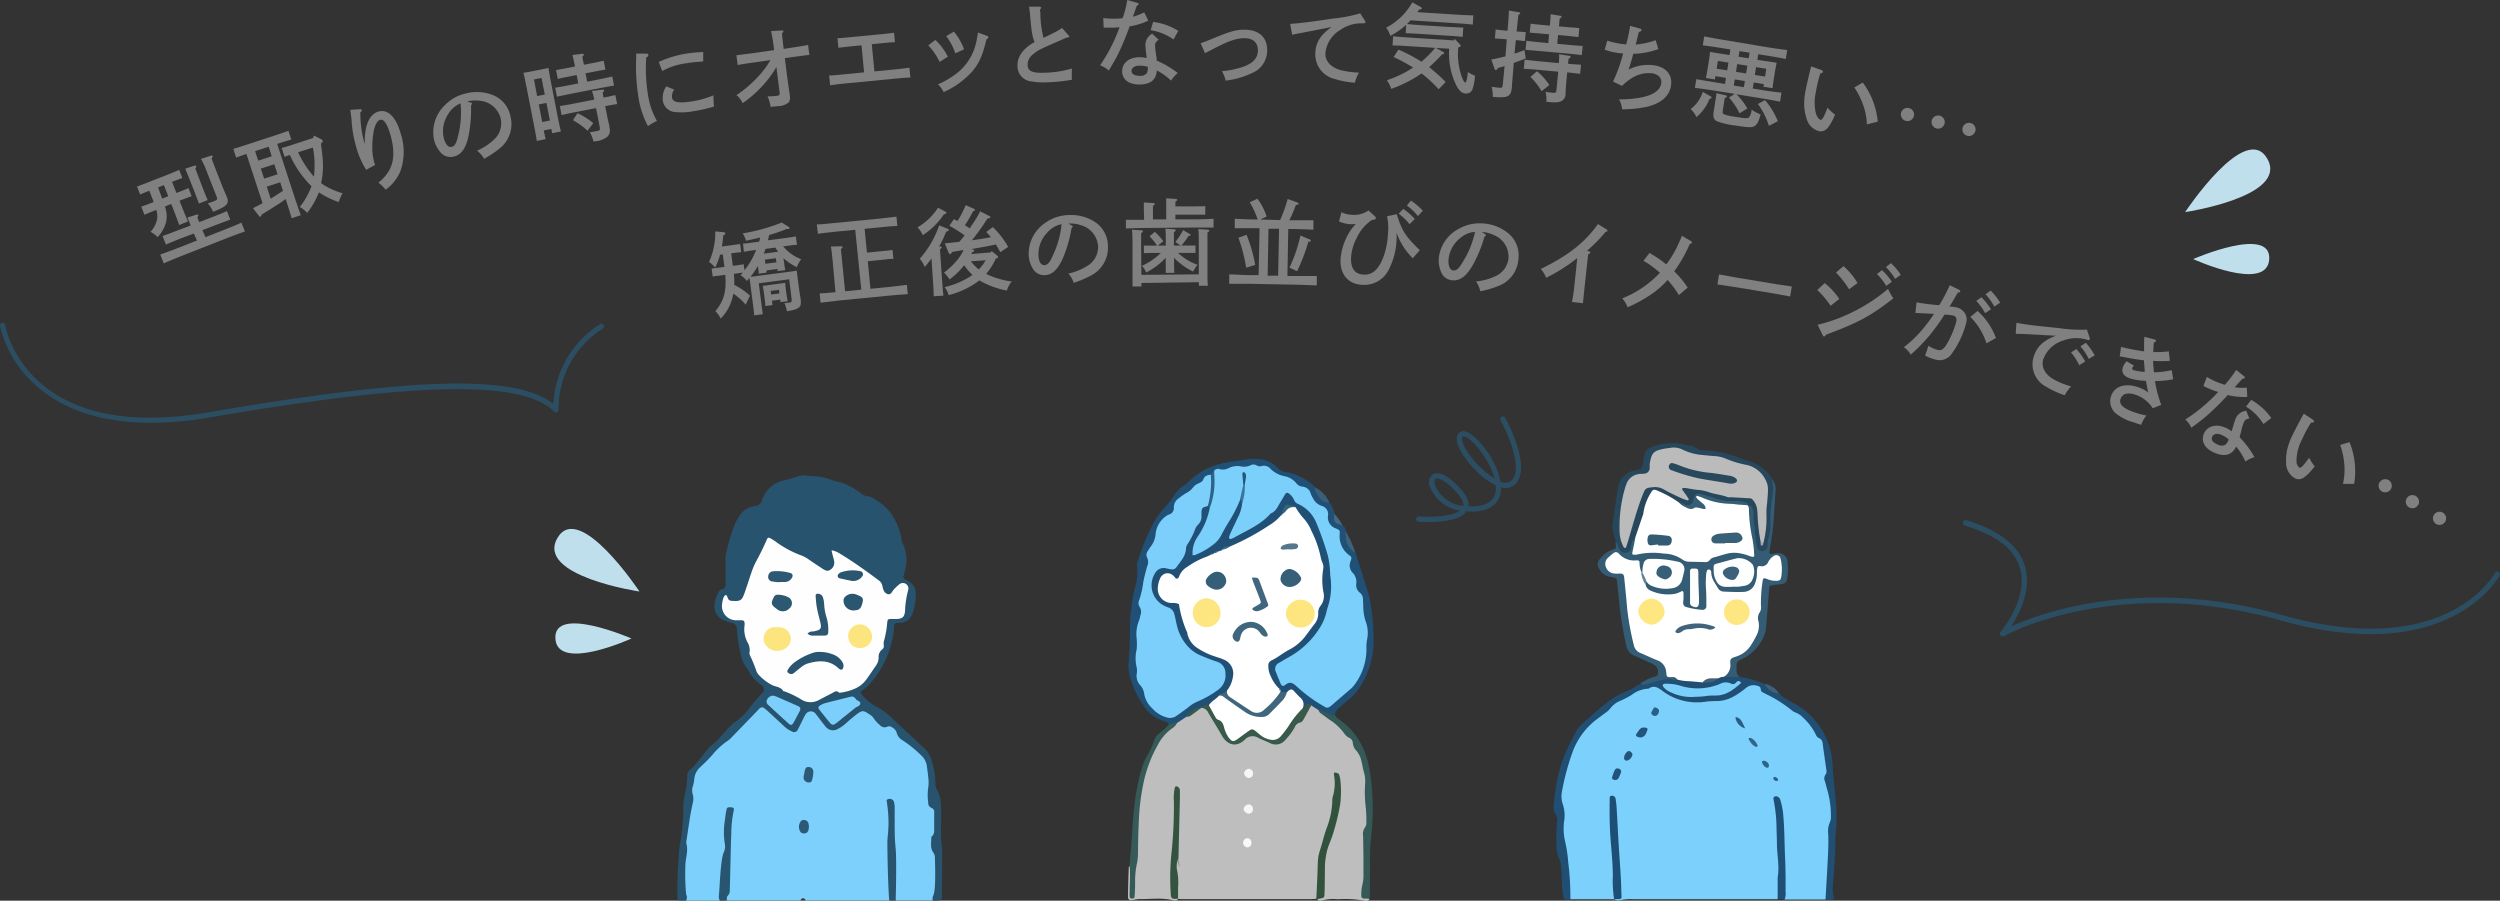 <svg xmlns="http://www.w3.org/2000/svg" viewBox="0 0 474.4 170.91"><rect x="0" y="0" width="474.4" height="170.91" fill="#333333" stroke="none"/><defs><style>.cls-1{fill:#7dd0fc;}.cls-2{fill:#27536e;}.cls-3{fill:#28546f;}.cls-4{fill:#285570;}.cls-5{fill:#2c5975;}.cls-6{fill:#fefefe;}.cls-7{fill:#7ccffb;}.cls-8{fill:#fce57e;}.cls-9{fill:#2a5570;}.cls-10{fill:#2d5771;}.cls-11{fill:#2d5871;}.cls-12{fill:#2b5670;}.cls-13{fill:#2f5973;}.cls-14{fill:#bebebe;}.cls-15{fill:#205076;}.cls-16{fill:#355957;}.cls-17{fill:#365a58;}.cls-18{fill:#32523e;}.cls-19{fill:#3b5f78;}.cls-20{fill:#3d627a;}.cls-21{fill:#486780;}.cls-22{fill:#33533f;}.cls-23{fill:#39594a;}.cls-24{fill:#f5f6f6;}.cls-25{fill:#f9f9f9;}.cls-26{fill:#325a4d;}.cls-27{fill:#fff;}.cls-28{fill:#7bcffb;}.cls-29{fill:#40667e;}.cls-30{fill:#2d6389;}.cls-31{fill:#36637c;}.cls-32{fill:#3a759c;}.cls-33{fill:#3a6980;}.cls-34{fill:#fde67f;}.cls-35{fill:#375f78;}.cls-36{fill:#355e77;}.cls-37{fill:#41677f;}.cls-38{fill:#55768b;}.cls-39{fill:#24557b;}.cls-40{fill:#7cd0fc;}.cls-41{fill:#345c75;}.cls-42{fill:#214f73;}.cls-43{fill:#27475c;}.cls-44{fill:#1e4f77;}.cls-45{fill:#42607a;}.cls-46{fill:#1d4e76;}.cls-47{fill:#23547c;}.cls-48{fill:#21537b;}.cls-49{fill:#255479;}.cls-50{fill:#295f87;}.cls-51{fill:#2c5c82;}.cls-52{fill:#33658b;}.cls-53{fill:#2e6489;}.cls-54{fill:#2f5c82;}.cls-55{fill:#fdfefe;}.cls-56{fill:#fcfdfd;}.cls-57{fill:#668395;}.cls-58{fill:#445f78;}.cls-59{fill:#bbb;}.cls-60{fill:#355f77;}.cls-61{fill:#a2a4a9;}.cls-62{fill:#fee780;}.cls-63{fill:#42637c;}.cls-64{fill:#386078;}.cls-65{fill:#335b74;}.cls-66{fill:#376078;}.cls-67{fill:#3b627a;}.cls-68{fill:#28485c;}.cls-69{fill:#bfdfed;}.cls-70{fill:#2c4e62;}.cls-71{fill:gray;}</style></defs><g id="レイヤー_2" data-name="レイヤー 2"><g id="contents"><path class="cls-1" d="M168.75,170.88l-4.53,0-11.31,0c-.36-.61-.71-.53-1.06,0H138.27l-.39,0c-.12-1.42.24-6.79.35-8.19.21-2.79,0-5.6.47-8.38,0-.12,0-.25-.22-.35-.45.25-.37.73-.44,1.14a17,17,0,0,0-.12,5.18,1.78,1.78,0,0,1,0,.92c-.78,1.83-.87,7.8-1.29,9.71h-6.43c-.41-1-.48-6.11-.42-7.26a103.77,103.77,0,0,1,1.31-11.38c.26-1.54-.14-3.18.36-4.75a3.48,3.48,0,0,1,.63-1.46,50.32,50.32,0,0,1,4.53-4.7,85.88,85.88,0,0,0,6.74-6.47c1.06-1.09,1.55-1.16,2.68-.12s2.28,2,3.38,3,1.46.84,2.11-.38a14.18,14.18,0,0,1,1-1.88,1.52,1.52,0,0,1,2.66-.08c.44.51.79,1.08,1.22,1.59,1.13,1.35,1.86,1.44,3.3.38.83-.6,1.53-1.36,2.37-1.95,1.51-1.06,2.41-1.06,3.62.28.91,1,1.7,2,3.29,1.89.63,0,1.11.54,1.36,1.14a3.92,3.92,0,0,0,1.7,1.83c.49.31.94.67,1.42,1,2.88,2,3.34,5,3,8.18a5.77,5.77,0,0,0,.73,3.54c.87,1.62.58,3.47.14,5.2a4.53,4.53,0,0,0,.06,3c.81,1.86.66,7.63-.37,9.36h-7a2,2,0,0,1-.36-1.52c.1-3.79-.45-11.56-.29-15.35a2.13,2.13,0,0,0-.32-1.57c-.38.18-.26.52-.23.77a37.09,37.09,0,0,1,.05,6.41,77.09,77.09,0,0,0,.18,9.73A1.79,1.79,0,0,1,168.75,170.88Z"/><path class="cls-2" d="M177,170.89a1.38,1.38,0,0,1,.08-.92c.57-1.05.34-6.18.33-7.28a1.81,1.81,0,0,0-.36-1c-.57-.85-.31-1.81-.33-2.73a.32.32,0,0,1,.09-.24c.57-.47.45-1.12.46-1.74,0-.93,0-1.87,0-2.8a.77.77,0,0,0-.48-.86,1,1,0,0,1-.65-1.06,9.59,9.59,0,0,1,0-2.78,7,7,0,0,0,0-2c-.06-.71-.17-1.42-.26-2.13a3.26,3.26,0,0,0-1-1.94,23,23,0,0,0-3.72-3,2.25,2.25,0,0,1-1-1.35,1.63,1.63,0,0,0-.83-1,.88.88,0,0,0-1-.14,1.15,1.15,0,0,1-1.34-.31,6.72,6.72,0,0,1-1.1-1.16,2.3,2.3,0,0,0-.61-.7c-1.44-.94-1.52-1.14-2.92-.05-.63.49-1.22,1-1.83,1.55a6.79,6.79,0,0,1-1.53,1.07,1.79,1.79,0,0,1-2.39-.51c-.63-.75-1.19-1.55-1.8-2.32a1.14,1.14,0,0,0-1.89,0,4.92,4.92,0,0,0-.45.81c-.36.72-.7,1.44-1.08,2.15a.75.75,0,0,1-1.12.35A4.78,4.78,0,0,1,149,138l-3.25-3a8.17,8.17,0,0,0-.71-.61.67.67,0,0,0-.86,0,5.22,5.22,0,0,0-.46.48l-5,5.17a3.36,3.36,0,0,1-.61.52,13.71,13.71,0,0,0-2.94,2.7c-.71.8-1.48,1.55-2.25,2.28a3.34,3.34,0,0,0-1.16,2.18,8.71,8.71,0,0,1-.27,1.44,2.46,2.46,0,0,0,0,1.69,3.13,3.13,0,0,1-.08,1.71c-.14.79-.32,1.57-.45,2.36-.25,1.58-.48,3.16-.72,4.75a1.06,1.06,0,0,0,0,.39c.41,1.39-.15,2.73-.18,4.09a43,43,0,0,0,.14,5.57,1.18,1.18,0,0,1,0,1.15c-1.89,0-1.59.24-1.66-1.62-.06-1.65.23-7.27.45-8.9a37.83,37.83,0,0,0,.67-6.1,15.5,15.5,0,0,1,.45-4.23,13.9,13.9,0,0,0,.3-2.66,1.58,1.58,0,0,1,.74-1.46,3.15,3.15,0,0,0,.74-.76l2.6-3.22a1.56,1.56,0,0,1,.27-.3c1.59-1.1,2.64-2.74,4-4,.13-.12.22-.3.37-.38a11.26,11.26,0,0,0,3.18-3,31.36,31.36,0,0,1,2.25-2.64,1,1,0,0,0-.14-1.67,7,7,0,0,1-2.39-2.66,8.47,8.47,0,0,0-.58-.89,5.08,5.08,0,0,1-.75-1.7,28.42,28.42,0,0,1-.87-5.27,1.15,1.15,0,0,0-1-1.22,8.7,8.7,0,0,1-1.39-.46,2.75,2.75,0,0,1-1.86-2.8,6.88,6.88,0,0,1,.8-2.64c.1-.26.39-.37.64-.46a.88.88,0,0,0,.66-1c0-1.47,0-2.94,0-4.41a3.51,3.51,0,0,1,0-.8,30.89,30.89,0,0,1,1.83-6.27,10.85,10.85,0,0,1,.7-1.3,4,4,0,0,1,3-2,1.48,1.48,0,0,0,1.36-1.08A5.59,5.59,0,0,1,149,91.11c.82-.19,1.62-.48,2.43-.73a2.94,2.94,0,0,1,1.58-.13,3,3,0,0,0,.66.08,12.45,12.45,0,0,1,4.18.75c.79.28,1.64.39,2.42.72a14.48,14.48,0,0,1,3,1.74,2.53,2.53,0,0,0,1.44.64,1.75,1.75,0,0,1,.76.25,10.68,10.68,0,0,1,3.4,2.73,11.65,11.65,0,0,1,2.17,5,2.86,2.86,0,0,0,.27,1,7.13,7.13,0,0,1,.49,4.81,11.66,11.66,0,0,1-.34,1.29.53.53,0,0,0,.28.67c.23.13.46.28.69.4a2.47,2.47,0,0,1,1.33,2.18,9.82,9.82,0,0,1-.72,4.18,2.43,2.43,0,0,1-2.06,1.49c-.39.06-.84-.09-1.15.23s-.16.76-.21,1.15a18.3,18.3,0,0,1-4.63,10.3,8.57,8.57,0,0,1-1.52,1.3.3.3,0,0,0-.06.47A9.54,9.54,0,0,0,166.1,134a12.23,12.23,0,0,1,3.14,2.24c2,1.88,4,3.78,6.06,5.66a5,5,0,0,1,1.54,2.6,15.59,15.59,0,0,1,.67,4.34,1.9,1.9,0,0,0,.28,1,6.1,6.1,0,0,1,.77,2.93c.07,1.43.07,2.86,0,4.28a21.18,21.18,0,0,0,.17,3.47,5.82,5.82,0,0,1,.07.93c0,1.61-.05,7.21-.09,8.82a2.33,2.33,0,0,1-.11.51A5.55,5.55,0,0,1,177,170.89Z"/><path class="cls-3" d="M168.75,170.88c-.22-2.17-.35-8.34-.36-10.53a12.81,12.81,0,0,1,.09-1.86,23.85,23.85,0,0,0-.15-6c0-.18-.06-.35-.08-.53a.28.28,0,0,1,.22-.29.85.85,0,0,1,1.18.53,4,4,0,0,1,.12.92c0,.93,0,1.87,0,2.8,0,1.69,0,3.38.19,5.07.18,1.95.07,7.91,0,9.86Z"/><path class="cls-4" d="M136.6,170.9a1.36,1.36,0,0,1-.19-.9c.17-1.45.29-6.92.94-8.27a2.68,2.68,0,0,0,.18-1.68,14,14,0,0,1,0-4.24c.1-.66.16-1.33.29-2s.32-.63.86-.62.65.2.54.67a21.47,21.47,0,0,0-.45,4.23c-.1,2.26-.2,8.52-.29,10.79a1.39,1.39,0,0,1-.37,1.09c-.24.23-.2.58-.25.88Z"/><path class="cls-5" d="M154.31,146.91c0,.2-.09.6-.18,1s-.23.57-.62.57a1,1,0,0,1-1-.68,1.52,1.52,0,0,1,0-.52c.05-.3.13-.6.18-.9.12-.65.29-.85.78-.83s.84.29.87.93Z"/><path class="cls-5" d="M153.5,156.83a4,4,0,0,1-.06.5.83.83,0,0,1-1.14.77.68.68,0,0,1-.35-.17,1.72,1.72,0,0,1,.1-2.19.92.92,0,0,1,1.34.4A3.47,3.47,0,0,1,153.5,156.83Z"/><path class="cls-6" d="M157.8,104.42a4.22,4.22,0,0,1,1.63.67c2.52,1.51,4.9,3.24,7.27,5a1.74,1.74,0,0,1,.76,1.19,3.12,3.12,0,0,0,.24.77,1.13,1.13,0,0,0,.52.58.64.64,0,0,0,.94-.15c.17-.2.29-.45.47-.64a9.36,9.36,0,0,1,1-.94,1.05,1.05,0,0,1,1.71,1.07,17.17,17.17,0,0,0-.6,4c-.11,1.06-.45,1.41-1.5,1.49-.31,0-.63,0-.94,0a1.49,1.49,0,0,0-.8.11,2.29,2.29,0,0,0-.12.37,18.8,18.8,0,0,1-.67,3.8,2.66,2.66,0,0,0,0,.8.75.75,0,0,1-.3.69,1.73,1.73,0,0,0-.68,1.52,2.77,2.77,0,0,1-.55,1.62c-.61.88-1.2,1.77-1.83,2.64a5.41,5.41,0,0,1-2.44,1.8,10.2,10.2,0,0,1-2.18.6c-.17,0-.43.11-.52,0-.57-.52-1,0-1.44.19-.79.4-1.58.82-2.37,1.23a3.25,3.25,0,0,1-3.31-.07,17.53,17.53,0,0,0-3.23-1.57c-.09,0-.2,0-.25-.11-.47-.68-1.25-.75-1.94-1a9.34,9.34,0,0,1-2.75-2.08,2.4,2.4,0,0,1-.44-.82,30.29,30.29,0,0,0-1.17-2.84.82.82,0,0,1-.08-.51,2.94,2.94,0,0,0-.37-1.93,5.18,5.18,0,0,1-.57-3.23,2.69,2.69,0,0,0,0-.4c0-.39-.15-.55-.57-.57-.26,0-.53,0-.8,0a2.71,2.71,0,0,1-2.88-3.2,4.13,4.13,0,0,1,.15-.78c.14-.52.4-.85.6-.79s.24.43.36.65a.71.71,0,0,0,.62.43c1.81.12,2,0,2.6-1.72.44-1.26.83-2.54,1.27-3.79a13.7,13.7,0,0,1,.86-2c.73-1.33,1.39-2.68,2-4.08.18-.42.33-.47.72-.26a11.52,11.52,0,0,1,1,.64,19.6,19.6,0,0,0,4.81,2.59,6.08,6.08,0,0,1,1.4.75c.88.61,1.78,1.2,2.67,1.79.46.3.92.57,1.47.18a1.6,1.6,0,0,0,.72-1.62c-.06-.39-.2-.77-.29-1.16S157.86,104.8,157.8,104.42Z"/><path class="cls-7" d="M158.07,137.55c-.16-.08-.36-.12-.46-.24-.74-.89-1.46-1.79-2.18-2.71a.44.44,0,0,1,.13-.69,4,4,0,0,1,.95-.46c1.63-.43,3.27-.83,4.91-1.24a.79.79,0,0,1,.75.17.64.64,0,0,1,.18.19c.2.44,1,.43.89,1-.1.43-.69.52-1,.8-.79.65-1.59,1.28-2.39,1.92-.41.34-.82.68-1.25,1A2.9,2.9,0,0,1,158.07,137.55Z"/><path class="cls-7" d="M146.71,132a5.82,5.82,0,0,1,.56.16c1.38.6,2.77,1.2,4.15,1.82.48.22.56.47.31,1-.37.72-.74,1.42-1.13,2.12-.29.52-.53.59-.93.23-1.29-1.16-2.56-2.34-3.84-3.52a.82.82,0,0,1-.32-.94A1.34,1.34,0,0,1,146.71,132Z"/><path class="cls-8" d="M147.56,119a3.87,3.87,0,0,1,.83.1A2.14,2.14,0,0,1,150,120.7a2.08,2.08,0,0,1-.71,2.15,2.74,2.74,0,0,1-3.73-.12,2.11,2.11,0,0,1-.55-2.2A2.15,2.15,0,0,1,146.8,119C147,119,147.24,119,147.56,119Z"/><path class="cls-9" d="M155.6,123.71a7,7,0,0,1,2.54.5,3.38,3.38,0,0,1,1.71,1.43,1.26,1.26,0,0,1,.13,1.15.4.4,0,0,1-.64.2,1.66,1.66,0,0,1-.21-.16c-1.79-1.69-3.87-1.52-6-.88a4.27,4.27,0,0,0-1.24.77c-.43.31-.83.67-1.25,1a.76.76,0,0,1-1,0,.39.39,0,0,1-.18-.56,4.85,4.85,0,0,1,1.43-1.56,12.52,12.52,0,0,1,3.44-1.74A3.71,3.71,0,0,1,155.6,123.71Z"/><path class="cls-8" d="M163.25,123a2.26,2.26,0,1,1,.16-4.51,2.47,2.47,0,0,1,2.1,2.37A2.33,2.33,0,0,1,163.25,123Z"/><path class="cls-10" d="M153.23,120.24a1.25,1.25,0,0,1,.81-.41c.22,0,.45,0,.66-.09,1-.21,1.21-.48,1-1.47-.15-.69-.34-1.38-.51-2.07a16.67,16.67,0,0,1-.41-3.16.34.34,0,0,1,.41-.37,1,1,0,0,1,1,.78,5.21,5.21,0,0,1,.2,1.17,9.93,9.93,0,0,0,.44,2.48,8.34,8.34,0,0,1,.34,2.76c0,.56-.18.73-.71.75s-1.33,0-2,0A1.5,1.5,0,0,1,153.23,120.24Z"/><path class="cls-11" d="M147.56,112.85a4.66,4.66,0,0,1,2.05.49,1.27,1.27,0,0,1,.18,2.12,1.71,1.71,0,0,1-2.41.08c-1.06-.75-1.14-1.08-.55-2.2A.76.76,0,0,1,147.56,112.85Z"/><path class="cls-12" d="M161.92,115.84a1.87,1.87,0,0,1-1.84-2.06.89.89,0,0,1,.32-.56,1.94,1.94,0,0,1,2-.43c1.45.51,1.58.76,1.08,2.18a1.16,1.16,0,0,1-.95.81A5.19,5.19,0,0,1,161.92,115.84Z"/><path class="cls-13" d="M148,110.48c-.49,0-1-.06-1.46-.14a.85.85,0,0,1-.77-.93,1,1,0,0,1,.89-1,9,9,0,0,1,3.3.32c.46.12.57.51.3.94a1.57,1.57,0,0,1-1.19.77c-.35,0-.71,0-1.07,0Z"/><path class="cls-12" d="M161.53,110.21c-.53-.11-1.35-.27-2.16-.46a.47.47,0,0,1-.25-.82,1.24,1.24,0,0,1,.41-.31,6.85,6.85,0,0,1,3.78-.22.59.59,0,0,1,.32.95A2.07,2.07,0,0,1,161.53,110.21Z"/><path class="cls-14" d="M223.6,170.52c-.25.48-.71.39-1.08.3-2.11-.52-4.25-.16-6.38-.22a8.94,8.94,0,0,0-1.34.23.6.6,0,0,1-.75-.58c0-1.88.08-3.76.14-5.64,0-.09.1-.17.15-.26,1,1.47.16,3.1.44,4.16.82-5.77.51-9.08,1-15.34a29.22,29.22,0,0,1,3.8-12.53,15.21,15.21,0,0,1,3.26-3.44,8.15,8.15,0,0,1,2.15-1.43c1.06-.39,1.85-1.29,2.95-1.61.86-.11,1.29.44,1.69,1.07.89,1.44,1.63,3,2.65,4.32,1.16,1.52,2,1.74,3.48.61a3,3,0,0,1,3.42-.33,11.06,11.06,0,0,0,1.4.63c1.68.62,2.6.47,3.58-1,1.19-1.84,3.14-3.09,3.94-5.22a.89.89,0,0,1,.7-.54,2.65,2.65,0,0,1,1.67,1c1.62,1.55,3.6,2.67,5.11,4.4a14.66,14.66,0,0,1,3.79,9,55,55,0,0,0,.32,6.29c.29,1.63-.59,3.11-.59,4.7,0,2.72,0,2.44,0,5.15a18.33,18.33,0,0,1-.21,4,2,2,0,0,0,1,2.34c-.29.53-.83.4-1.21.3a20.06,20.06,0,0,0-4.83-.24,8,8,0,0,0-3,.24.93.93,0,0,1-.87-.17,3.67,3.67,0,0,0,.88-2.68c-.26-5,.77-6.89,2.08-11.7a21.3,21.3,0,0,0,1-6.82,4.13,4.13,0,0,0-.33-1.86,35.31,35.31,0,0,1-1.93,11.1,17,17,0,0,0-1.18,7.65,7.53,7.53,0,0,1-.72,4.17c-.41,0-.81.05-1.22.05H224.82c-.4,0-.81,0-1.22-.05a1.36,1.36,0,0,1-.4-1,38.54,38.54,0,0,0-.1-4c0-5,.68-9.89.28-14.86a.22.22,0,0,0-.18.23c.18,6.65-.92,10.26-.68,16.92C222.56,168.88,222.61,169.86,223.6,170.52Z"/><path class="cls-15" d="M225.16,136l-1.83,1.21c-.49.22-1,.56-1.54.28a.82.82,0,0,0-.66-.57,7,7,0,0,1-4.36-3.41,15.9,15.9,0,0,1-2.52-5.89,6.82,6.82,0,0,1-.11-1.68c.29-2.45.25-4.92.3-7.37a32.54,32.54,0,0,1,1-7.3,8.58,8.58,0,0,0,.34-3.49,3,3,0,0,1,.18-1.51,44.77,44.77,0,0,1,2.89-6.94,12.91,12.91,0,0,1,2.16-3,15.36,15.36,0,0,0,1.78-2.32,6.77,6.77,0,0,1,1.94-1.94,6.91,6.91,0,0,0,1.19-1A13.29,13.29,0,0,1,233,87.72c1.26-.22,2.53-.39,3.8-.56a8.25,8.25,0,0,1,2.76.06,5.07,5.07,0,0,1,2.91,1.59,2.39,2.39,0,0,0,1.44.76,10,10,0,0,1,5.64,2.9,7.06,7.06,0,0,0,2.75,2.88,5.93,5.93,0,0,1,.93,2.1,3.11,3.11,0,0,0,1.54,2.2,1.57,1.57,0,0,1,.62,1.16,8.8,8.8,0,0,0,1.85,4.07c.82,2.63,1.66,5.26,2.47,7.89a12,12,0,0,1,.39,2,38.63,38.63,0,0,1,.51,8.11,16.54,16.54,0,0,1-2.8,7.87,10.76,10.76,0,0,1-2,2.1c-.54.47-1.09.94-1.64,1.39a2.54,2.54,0,0,0-.91,1.38c.05.76-.5.49-.78.39a6.33,6.33,0,0,1-2.22-1.21l-1.39-.91c-.74-.4-.86,1-1.63.56a7.18,7.18,0,0,0-1.38-2.49,1.13,1.13,0,0,0-1.59-.34,1.7,1.7,0,0,1-1.09,0,1.56,1.56,0,0,1-.38-.25c-.17-.14-.33-.3-.5-.45a7.66,7.66,0,0,1-1.85-3.16,2.11,2.11,0,0,1,1.13-3c.79-.46,1.55-1,2.37-1.42a11.21,11.21,0,0,0,5.16-5.31,13.27,13.27,0,0,0,1.6-6.27c-.11-3.94-.56-7.73-2.44-11.26-.73-1.37-1.81-2.48-2.61-3.79-.93-.82-1.62-.78-2,.53a2.66,2.66,0,0,1-.16.39,3.86,3.86,0,0,1-.32.56c-2.69,2.67-6.08,4.17-9.46,5.7a5,5,0,0,0-1.37.36l-.33.18-.64.31-.32.11a4.59,4.59,0,0,0-.48.17l-.3.2c-.21.16-.39.34-.61.49-2.19.9-4.34,1.86-5.76,3.91-.37.54-.86.32-1.37.1-1.4-.61-2.09-.22-2.36,1.27a2.41,2.41,0,0,0,2.14,3,2.11,2.11,0,0,1,2,1.92c.25,1.2.75,2.35,1.06,3.53a6.28,6.28,0,0,0,4.19,4.35c.62.25,1.24.48,1.86.71,2.89,1.07,3.69,3,2.37,5.83a3.72,3.72,0,0,1-.59.89,5,5,0,0,1-1.61,1.08c-.79.48-1.35,1.25-2.14,1.74-.47.21-1,.07-1.47.25A8.41,8.41,0,0,0,225.16,136Z"/><path class="cls-16" d="M250.22,134.75a11.7,11.7,0,0,1,2.36.93c.24.13.47.18.64-.11a3,3,0,0,0,.8.9c3.58,2.43,5.32,5.91,5.94,10.11a45.09,45.09,0,0,1,.32,11.31,40.05,40.05,0,0,0-.3,6.19c0,2.15,0,4.29-.07,6.44-.3,0-.61,0-.92,0-.51,0-.68-.17-.67-.63a8,8,0,0,1,.17-1.83,8.33,8.33,0,0,0,.24-2.43c0-3.34,0-3.67-.07-7a2.23,2.23,0,0,1,.35-1.61,1.46,1.46,0,0,0,.27-1,25.2,25.2,0,0,0-.09-2.61,24.39,24.39,0,0,1-.15-4.6,6.28,6.28,0,0,0-.22-2.28c-.21-.69-.3-1.4-.48-2.1a4.47,4.47,0,0,0-.91-1.93,2.39,2.39,0,0,1-.72-1.48,1.12,1.12,0,0,0-.66-1,2.24,2.24,0,0,1-.93-.79,10.09,10.09,0,0,0-2.9-2.7l-1.49-1.1A1,1,0,0,1,250.22,134.75Z"/><path class="cls-17" d="M221.79,137.51a2.37,2.37,0,0,1,1.54-.28,2.42,2.42,0,0,1-.93,1,9,9,0,0,0-2.76,3.24,25.3,25.3,0,0,0-2.78,7.76,41.74,41.74,0,0,0-.7,5.47c-.13,2.25-.19,4.5-.21,6.75,0,2.56-.33,2.1-.52,4.65-.07,1,0,1.94-.07,2.91a8.25,8.25,0,0,1-.09,1.22c0,.2-.26.29-.48.29a.4.4,0,0,1-.43-.34,7,7,0,0,1,0-.92c0-1.63.16-3.27,0-4.91.12-2.61.21-2.22.38-4.83s.31-5.12.64-7.66a41.45,41.45,0,0,1,1.27-6,11.77,11.77,0,0,1,1-2.39,14.65,14.65,0,0,0,1.36-2.92,2.59,2.59,0,0,1,1.08-1.46A13.88,13.88,0,0,0,221.79,137.51Z"/><path class="cls-18" d="M249.79,170.51c.09-2,.2-4,.25-6,.07-2.72.3-2.42,1-5.07a24.72,24.72,0,0,1,.78-2.49,15.52,15.52,0,0,0,1-4.94,2.69,2.69,0,0,1,.07-.76,8.81,8.81,0,0,0,.26-4.11c0-.19-.12-.39.09-.54a1.16,1.16,0,0,1,.83.29,5,5,0,0,1,.26,1,19.75,19.75,0,0,1,0,4.61,40,40,0,0,1-1.14,4.93c-.82,2.92-1.33,2.89-1.7,5.89-.12,1-.06,2-.09,3.08s0,2.15-.07,3.23c0,.73-.09.74-.94.9l-.3.07Z"/><path class="cls-19" d="M252.26,95.35a2.14,2.14,0,0,1-2.08-1.24,2.78,2.78,0,0,1-.67-1.64A5.71,5.71,0,0,1,252.26,95.35Z"/><path class="cls-20" d="M257.2,104.88c-1.58-.92-1.93-2.4-1.85-4.07A20.76,20.76,0,0,1,257.2,104.88Z"/><path class="cls-21" d="M254.73,99.65c-.24-.06-.48-.11-.71-.19a1.14,1.14,0,0,1-.86-1.26c0-.25,0-.5,0-.75A9.36,9.36,0,0,1,254.73,99.65Z"/><path class="cls-22" d="M223.6,170.52c-1.25.15-1.43.06-1.46-1.27a44.82,44.82,0,0,1,.14-7.14,87.35,87.35,0,0,0,.48-10,9.07,9.07,0,0,1,.16-2.6c.05-.16.14-.3.29-.3a.79.79,0,0,1,.41.17.94.94,0,0,1,.28.7c0,.46,0,.92,0,1.38-.09,3.64-.18,7.27-.26,10.91a12,12,0,0,0,.08,2c.1.59,0-1.89-.17-1.35a3.83,3.83,0,0,0-.16,2.27,12.34,12.34,0,0,1,.16,3.21c0,.66,0,1.33,0,2Z"/><path class="cls-23" d="M227.92,134.16a2.32,2.32,0,0,1,1.47-.35c1.16,1.43,2.7,2.56,3.34,4.38a8.59,8.59,0,0,0,.51,1.11c.38.73.89.95,1.61.45a2.07,2.07,0,0,0,.37-.27c1.47-1.47,2.85-1.54,4.53-.14,1.34,1.12,2.61.75,3.68-.69.76-1,1.39-2.14,2.21-3.12.42-.5.78-1.1,1.55-1.12.41-.07.47-.5.75-.7s.65-.26.89.13l-1.39,2.54c-.18.32-.35.65-.74.73a1.38,1.38,0,0,0-1,.88A11.52,11.52,0,0,1,244,140.3a2.35,2.35,0,0,1-3,.71c-.74-.35-1.51-.63-2.24-1a2,2,0,0,0-2.52.32c-1.49,1.48-3.27,1.22-4.39-.77-.83-1.46-1.74-2.88-2.58-4.34a1.5,1.5,0,0,0-1.32-.89Z"/><path class="cls-24" d="M237,147.64a1.06,1.06,0,0,1-.93-.86,1,1,0,0,1,1-.9.87.87,0,0,1,.7,1A.82.82,0,0,1,237,147.64Z"/><path class="cls-24" d="M237.76,153.48a.83.83,0,0,1-.77.93,1.12,1.12,0,0,1-1-.83c-.05-.41.54-1,1-.94A.85.85,0,0,1,237.76,153.48Z"/><path class="cls-25" d="M237.47,160a.79.79,0,0,1-.88.79.85.85,0,0,1-.67-1,.79.79,0,0,1,.8-.73A.82.82,0,0,1,237.47,160Z"/><path class="cls-26" d="M227.92,134.16v.19c-.6.45-1.19.89-1.8,1.33a1.34,1.34,0,0,1-1,.34A3.48,3.48,0,0,1,227.92,134.16Z"/><path class="cls-27" d="M232.83,131.06a5.55,5.55,0,0,0,1.13-2.65,2.84,2.84,0,0,0-1.74-3.25c-.55-.25-1.15-.41-1.73-.61a13.29,13.29,0,0,1-3.18-1.52,4.38,4.38,0,0,1-2-2.79.83.83,0,0,0,0-.15,20.64,20.64,0,0,1-1.59-5.45,2.65,2.65,0,0,0-1.35-.21,2.68,2.68,0,0,1-2.66-2.94,4.69,4.69,0,0,1,.46-1.77,1.5,1.5,0,0,1,2.42-.53,5.28,5.28,0,0,1,.57.62c.52,0,.56-.36.66-.61a3.65,3.65,0,0,1,1.53-1.67,15.37,15.37,0,0,1,3.66-1.91,5.23,5.23,0,0,0,.82-.41c.17-.19.44-.15.63-.28h0c.17-.23.46-.2.69-.29a.18.18,0,0,0,.21-.07c.17-.17.45-.11.62-.28h0c.39-.48,1-.36,1.51-.63a45.94,45.94,0,0,0,7.38-4,8.53,8.53,0,0,0,2.2-1.86,1,1,0,0,1,.32-.31h0c.49-1,1.14-1.77,2.44-1.26a12.88,12.88,0,0,0,1.61,2.21,8.13,8.13,0,0,1,1.44,2.35,20,20,0,0,1,1.75,5,4.9,4.9,0,0,0,.32,1,2,2,0,0,1,.14,1.2,12.56,12.56,0,0,0,.05,4.41,3,3,0,0,1-.57,2.58,2.11,2.11,0,0,0-.42,1.45,3.1,3.1,0,0,1-.72,2c-.6.77-1.16,1.56-1.75,2.33a9,9,0,0,1-3.05,2.53c-1.17.6-2.19,1.5-3.4,2.06a1,1,0,0,0-.55,1,4.17,4.17,0,0,0,.44,1.93,7.15,7.15,0,0,0,1.61,2.39.55.55,0,0,1,.28.38.2.2,0,0,0,0,.2c-.46,2.26-2.3,3.2-4,4.23a1.05,1.05,0,0,1-.9,0,20,20,0,0,1-5.08-3.3A1,1,0,0,1,232.83,131.06Z"/><path class="cls-28" d="M230.43,89.21c.28-.11.56-.34.87-.22a2.44,2.44,0,0,0,1.93-.2,3.67,3.67,0,0,1,2.24-.29,2.77,2.77,0,0,0,1.81-.2,1.15,1.15,0,0,1,1.16,0,1.13,1.13,0,0,0,.89.16,1.65,1.65,0,0,1,1.8.54,5.11,5.11,0,0,0,2.55,1.35A3.83,3.83,0,0,1,246,91.71a1.65,1.65,0,0,0,1.18.64,1.75,1.75,0,0,1,1.54,1.31,5.07,5.07,0,0,0,.5,1A2.78,2.78,0,0,0,250.82,96,1.63,1.63,0,0,1,252,97.88a2.18,2.18,0,0,0,1.5,2.39c.76.34.79.43.72,1.13a4.41,4.41,0,0,0,1.68,3.86c.61.46.65.47.37,1.27a2,2,0,0,0,.39,2.14,2.44,2.44,0,0,1,.7,2.09,1.85,1.85,0,0,0,.75,1.76,1.51,1.51,0,0,1,.53,1.22c0,.41.05.82.05,1.23a9.22,9.22,0,0,0,.48,3,6.14,6.14,0,0,1,.23,3.48,7.29,7.29,0,0,0-.1,1.69,11.26,11.26,0,0,1-2.43,7,4.37,4.37,0,0,1-.64.65l-3.48,3c-.7.61-.88.65-1.62.19a28.06,28.06,0,0,1-4.5-3.21c-.22-.21-.47-.41-.69-.62-.62-.57-1.22-.85-2-.22-.52.4-.77.25-1-.37s-.56-1.32-.81-2a1.28,1.28,0,0,1,.65-1.81c.65-.41,1.32-.79,2-1.17a15.94,15.94,0,0,0,5.44-5.11,9.62,9.62,0,0,0,1.49-3.35,6.88,6.88,0,0,1,.24-.89,12.64,12.64,0,0,0,.47-6.07,18,18,0,0,0-.43-3.66,55.29,55.29,0,0,0-2.24-6.37,6.58,6.58,0,0,0-3.35-3.46,1.43,1.43,0,0,1-.85-.82,2.76,2.76,0,0,0-.95-1.18c-.3-.25-.52-.21-.75.15s-.57,1-.87,1.45c-.51.81-.83,1.79-1.85,2.16-1.91,2.19-4.58,3.23-7,4.62a3.54,3.54,0,0,1-.57.22c-.19.07-.39-.15-.32-.37a4.72,4.72,0,0,1,.25-.72c.43-.93.87-1.85,1.31-2.78a7.93,7.93,0,0,0,.9-2.76c.11-1.17.22-2.33.44-3.48,0-.5-.1-1,0-1.19,0,.15,0,.63,0,1.09-.18.9-.07,1.88-.76,2.63a25.45,25.45,0,0,1-2.3,4.5c-.45.74-.89,1.49-1.28,2.27a5.25,5.25,0,0,1-1.43,1.77,13.71,13.71,0,0,1-3.71,2.13c-.08,0-.19,0-.35,0a5.4,5.4,0,0,1,1-3.58,14.56,14.56,0,0,0,2.27-5.47A56.71,56.71,0,0,1,230.43,89.21Z"/><path class="cls-7" d="M229.2,96a2.23,2.23,0,0,1-.43.16c-.58.07-.77.44-.78,1,0,.25,0,.51,0,.77a2.07,2.07,0,0,1-.56,1.54,2.46,2.46,0,0,0-.61.87,13.64,13.64,0,0,1-1.45,2.88,1.69,1.69,0,0,0-.31.85c-.05,1.49-1.08,2.49-1.85,3.62a1,1,0,0,1-1,.34,9,9,0,0,1-.9-.18,1.85,1.85,0,0,0-2.1.88,4.34,4.34,0,0,0,1,5.78,5.76,5.76,0,0,0,1.5.77,1.76,1.76,0,0,1,1.15,1.33c.16.6.26,1.21.41,1.8a8.9,8.9,0,0,0,2.31,4.44,6.85,6.85,0,0,0,2.14,1.48c1,.42,2.08.87,3.15,1.21a2.26,2.26,0,0,1,1.67,2.29A3.35,3.35,0,0,1,231,131a18.83,18.83,0,0,1-3.87,2.17,6.42,6.42,0,0,0-1.67,1.07c-.74.55-1.48,1.1-2.24,1.62a2.1,2.1,0,0,1-1.91.25,5.58,5.58,0,0,1-2.68-1.72,4.8,4.8,0,0,1-1.49-2.63,3.08,3.08,0,0,0-.82-1.79,2.56,2.56,0,0,1-.63-2,3.7,3.7,0,0,0,0-1.37,7.12,7.12,0,0,1,0-3.34,10.93,10.93,0,0,0,0-2.14,6.72,6.72,0,0,1,.49-3.46,6.43,6.43,0,0,0,.22-.89,1.76,1.76,0,0,0-.15-1.62,1.35,1.35,0,0,1-.06-1.32,16.87,16.87,0,0,0,.75-3.29c.18-1,.45-2,.72-3a2,2,0,0,0,0-1.77,1.11,1.11,0,0,1,.12-1.17c.21-.35.43-.69.67-1a4.51,4.51,0,0,0,.85-2.39,4.67,4.67,0,0,1,2.16-3.39,2,2,0,0,1,.41-.2,1.24,1.24,0,0,0,.88-1.3,2.06,2.06,0,0,1,1-1.81,10.9,10.9,0,0,1,1.25-.89,3.89,3.89,0,0,0,1.42-1.15,2.46,2.46,0,0,1,1.11-.78c.33-.17.67-.33.8-.69.27-.77.9-.9,1.6-.92A7.45,7.45,0,0,1,229.2,96Z"/><path class="cls-27" d="M247.19,134.41a17.58,17.58,0,0,0-2.66,3.35,19.87,19.87,0,0,1-1.48,1.94,2,2,0,0,1-1.93.67,4.13,4.13,0,0,1-1.81-.78c-.37-.27-.71-.59-1.07-.87-.51-.39-.71-.42-1.23-.05-.76.52-1.49,1.09-2.24,1.62s-1,.42-1.55-.24a5.78,5.78,0,0,1-.95-2.08c-.18-.62-.39-1.16-1.08-1.37-.38-.11-.52-.46-.7-.77l-1.1-2c.48-.78,1.36-1.14,1.93-1.83a1.6,1.6,0,0,1,1.65.45,41.61,41.61,0,0,0,3.65,2.53c1.87,1.14,3.22.93,4.82-.54,1-.94,1.72-2.15,2.76-3.06a3.34,3.34,0,0,1,.32-.33c.43-.29.64-.3.94,0s.82.91,1.27,1.32A1.66,1.66,0,0,1,247.19,134.41Z"/><path class="cls-29" d="M244.2,131.36a3.73,3.73,0,0,1-1.08,1.81c-.72.8-1.5,1.53-2.25,2.31a1.9,1.9,0,0,1-1.37.57,5.32,5.32,0,0,1-3.33-1c-1.18-.8-2.34-1.64-3.51-2.46-.41-.29-.77-.7-1.34-.66.11-.09.22-.27.32-.26.55,0,.84-.36,1.19-.66a1.27,1.27,0,0,0,.62,1.3c1.31.87,2.61,1.75,3.93,2.6a1.93,1.93,0,0,0,2.52-.25,15.78,15.78,0,0,0,3.06-3.36Z"/><path class="cls-30" d="M229.2,96a17.42,17.42,0,0,0,.57-5.88c.39-.17.21-.77.66-.91a7.5,7.5,0,0,0,0,1.06,14.34,14.34,0,0,1-.75,5.81,1,1,0,0,1-.18.24Z"/><path class="cls-31" d="M245.77,96.27A1.68,1.68,0,0,0,244,97a3.24,3.24,0,0,1-.65.57,2.05,2.05,0,0,1,.37-1.4c.28-.48.41-.5,1.14-.23C245.15,96,245.55,95.91,245.77,96.27Z"/><path class="cls-32" d="M235.31,94.74l.62-2.78c.09-.13.18-.14.28,0a9.29,9.29,0,0,1-.57,3.73C235.56,95.37,235.7,95,235.31,94.74Z"/><path class="cls-33" d="M233.44,103.66a2.79,2.79,0,0,1-1.51.63C232.22,103.57,232.84,103.65,233.44,103.66Z"/><path class="cls-33" d="M230.41,104.93a.59.59,0,0,1-.63.28A.52.52,0,0,1,230.41,104.93Z"/><path class="cls-33" d="M231.1,104.64a.69.69,0,0,1-.69.29C230.54,104.61,230.8,104.58,231.1,104.64Z"/><path class="cls-33" d="M231.93,104.29a.59.59,0,0,1-.62.28A.55.55,0,0,1,231.93,104.29Z"/><path class="cls-31" d="M243.34,97.53a.34.34,0,0,1-.32.31A.39.39,0,0,1,243.34,97.53Z"/><path class="cls-29" d="M243,131.15a.43.43,0,0,1-.28-.38A.37.37,0,0,1,243,131.15Z"/><path class="cls-34" d="M226.35,116.16a2.68,2.68,0,0,1,2.63-2.63,2.79,2.79,0,0,1,2.62,2.68,2.63,2.63,0,1,1-5.25,0Z"/><path class="cls-34" d="M246.61,119.08a2.83,2.83,0,0,1-2.62-2.7,2.77,2.77,0,0,1,2.88-2.57,2.64,2.64,0,1,1-.26,5.27Z"/><path class="cls-35" d="M244.9,111.38l-.3,0A1.8,1.8,0,0,1,243,110.1a2,2,0,0,1,1-1.92,1.28,1.28,0,0,1,1.17-.11,2.94,2.94,0,0,1,1.6,1.34.77.77,0,0,1,0,.86A2.67,2.67,0,0,1,244.9,111.38Z"/><path class="cls-29" d="M237.41,118a3.44,3.44,0,0,1,3,2.07c.1.23.29.49,0,.67s-.5,0-.72-.09c-.38-.2-.56-.59-.83-.89a2,2,0,0,0-3.35.69c-.11.28-.14.59-.23.88-.15.49-.54.58-.94.24a1,1,0,0,1-.36-1.21A3.73,3.73,0,0,1,237.41,118Z"/><path class="cls-36" d="M232.69,110.33a1.83,1.83,0,0,1-2.08,1.55,3,3,0,0,1-1.36-.67,1.06,1.06,0,0,1-.24-1.49,3.14,3.14,0,0,1,1-.93,1.72,1.72,0,0,1,1.75-.1A1.87,1.87,0,0,1,232.69,110.33Z"/><path class="cls-37" d="M237.55,109.62c1-.06,1.2,0,1.43.59.54,1.43,1.07,2.88,1.61,4.31.07.2.13.41-.07.55a5,5,0,0,1-1.77.88,1.12,1.12,0,0,1-.89-.14.43.43,0,0,1-.21-.21.25.25,0,0,1,.09-.24l.93-.54c.68-.39.69-.4.38-1.2-.38-1-.78-2-1.17-3C237.76,110.29,237.66,110,237.55,109.62Z"/><path class="cls-38" d="M244.4,104.23l-.77.06c-.19,0-.4,0-.55-.13s.08-.54.32-.64a4.49,4.49,0,0,1,2.53-.36.5.5,0,0,1,.4.41.55.55,0,0,1-.41.58A4.83,4.83,0,0,1,244.4,104.23Z"/><path class="cls-39" d="M236.21,92h-.28c-.06-.7-.13-1.41-.18-2.12a.32.32,0,0,1,.14-.24c.15-.09.29,0,.38.13a.93.93,0,0,1,.17.72C236.37,91,236.29,91.46,236.21,92Z"/><path class="cls-40" d="M337.33,170.63c-.53,0-1.06,0-1.59,0H309.93a10,10,0,0,0-2.38.16,1.24,1.24,0,0,1-1.26-.19,2,2,0,0,0,.95-2q-.24-5.79-.7-11.56c-.14-1.63.11-3.3-.4-4.9-.28,0-.22.21-.22.35a75.35,75.35,0,0,0,.41,10.51c.25,2.3-.05,4.62.24,6.92a1,1,0,0,1-.27.73H298a1.86,1.86,0,0,1-.36-1.25,103.72,103.72,0,0,0-1.16-11,37,37,0,0,1-.33-7.65A21.68,21.68,0,0,1,300.84,138a5.63,5.63,0,0,1,.83-.86c2.7-2.09,5.13-4.52,8.32-5.94a16.12,16.12,0,0,1,2.88-1,3,3,0,0,1,2.64.54c2.56,1.9,5.42,2.25,8.57,2.08a12.21,12.21,0,0,0,7.11-2.57,2.2,2.2,0,0,1,3.28.44,4,4,0,0,0,1.29.92c2.13,1,4,2.52,6,3.75a5.86,5.86,0,0,1,.71.61c2.91,2.74,4.78,6.07,4.37,10.09-.22,2.25.61,4.18.82,6.27a9.69,9.69,0,0,1-.21,4.35,3.43,3.43,0,0,0-.17,1.31c.17,3.29-.28,6.57-.29,9.86a6,6,0,0,1-.56,2.84l-7.78,0a1.17,1.17,0,0,1-.17-.63c.23-3.74-.36-7.45-.25-11.18a47.28,47.28,0,0,0-.39-5,3,3,0,0,0-.67-1.91,18.8,18.8,0,0,0,.23,2.85c0,3.29.43,6.57.42,9.84C337.8,166.58,338,168.66,337.33,170.63Z"/><path class="cls-41" d="M336.21,90.81a3.15,3.15,0,0,1,.7,2.48c-.13,2.26-.26,4.52-.47,6.77-.13,1.41-.4,2.81-.6,4.21a5.06,5.06,0,0,0-.08.52.27.27,0,0,0,.32.32c.4,0,.79-.14,1.19-.14a1.73,1.73,0,0,1,1.93,1.6,10.5,10.5,0,0,1-.09,3.31,1,1,0,0,1-1,.94c-.53.08-1.06.13-1.59.2-.76.1-.76.1-.82.91-.1,1.19-.19,2.38-.28,3.58s-.2,2.47-.31,3.71a3.5,3.5,0,0,1-.18.91,8.35,8.35,0,0,1-4.51,5c-.64.28-.94.58-.9,1.26a7.23,7.23,0,0,1,0,.93,1.41,1.41,0,0,0,.61,1.12,3.11,3.11,0,0,1-2.78.24c-.31-.17-.29-.4-.14-.67s.46-.52.45-.81c-.06-2,1.36-2.55,2.75-3.44a6.59,6.59,0,0,0,2.93-5.65,68.06,68.06,0,0,1,.75-7.65c.09-.63.56-.86,1.19-.75.35.06.69.14,1.05.19a1.07,1.07,0,0,0,1.35-1.08,2.38,2.38,0,0,0,0-.8c-.17-.65.09-1.61-.69-1.86s-1,.62-1.4,1c-.13.13.06,0-.1.09-1.62.53-1.86,1.89-2.21,3.33-.38,1.6-1.29,2.12-2.92,2.17h-.8c-3.71,0-4.08-.25-5.41-3.89a41.47,41.47,0,0,0-.1,4.8c0,2.42-.3,2.67-2.64,2.28-2-.33-2.08-.37-2.38-2.44-.13-.86-.64-.57-1.08-.44a7,7,0,0,1-4.67-.57,1.84,1.84,0,0,1-1.34-1.65.67.67,0,0,1,.43-.67c1.49.63,2.93,1.45,4.67,1.06a3,3,0,0,0,2.14-3.33,1.69,1.69,0,0,0-1.61-1.18c-1.18-.16-2.36-.31-3.55-.4a1.61,1.61,0,0,0-2,1.48,1.63,1.63,0,0,1-.33.86.41.41,0,0,1-.39,0,2.8,2.8,0,0,0-3-2.31c-.28,0-.56-.25-.8-.45-.52-.43-1.06-.68-1.66-.14s-.94.87-.79,1.58a1.53,1.53,0,0,0,1.46,1.17c1.86.3,1.81.32,2,2.16a83.74,83.74,0,0,0,1.53,10.68,3.37,3.37,0,0,0,2.29,2.68c.76.26,1.46.64,2.21.94a2.28,2.28,0,0,1,1.25,1c.53,1.06.93,2.18,2.17,2.64.15.06.11.31,0,.46a17.64,17.64,0,0,0-5.38.94,1.1,1.1,0,0,1-1.32-.29,7.51,7.51,0,0,1,2.49-1.22c.32-.13.75-.13.84-.55a1.59,1.59,0,0,0-.35-1.5,3.28,3.28,0,0,0-1.13-.69c-1-.44-2-.92-3-1.36a2.43,2.43,0,0,1-1.5-1.88,65.2,65.2,0,0,1-1.24-7.22c-.17-1.68-.35-3.36-.52-5-.06-.5-.15-.61-.63-.72-.3-.07-.61-.1-.91-.17a2.76,2.76,0,0,1-1.82-1.46,1.41,1.41,0,0,1,.18-1.94,4.88,4.88,0,0,1,2.84-1.85c.27-.44,0-.89.09-1.32.67,0,.61.65.87,1s.47.69.91.67.7-.45.82-.89A2.52,2.52,0,0,1,310,102c.19-.13.33,0,.44.15a1.64,1.64,0,0,1,.1.38c.11.69-.59,1.52,0,2s1.37,0,2.08,0a14.74,14.74,0,0,1,7.11,1.27,5.56,5.56,0,0,0,4.65-.07c2.27-1,4.59-1.73,7.09-.85.85.3,1-.06.91-.83-.18-2.3-.89-4.54-.88-6.86,0-.47-.17-1,.18-1.41,1.32,0,1.26,1,1.34,1.87.16,1.81.26,3.62.54,5.42.07.44.08,1,.67,1s.66-.56.74-1a81.81,81.81,0,0,0,.94-11.5A1,1,0,0,1,336.21,90.81Z"/><path class="cls-42" d="M327.11,128.43h3a22.42,22.42,0,0,1,4.75,1.36,15,15,0,0,0,2.72,1.82h0a.53.53,0,0,0,.26.31,22.87,22.87,0,0,0,2.85,1.71,13.88,13.88,0,0,1,4.66,4.29,13.51,13.51,0,0,1,2.37,7q.24,3.39.62,6.76a32.12,32.12,0,0,1,.08,5.46c-.06.88-.15,1.77-.16,2.66,0,2.89-.25,5.76-.48,8.64a3.93,3.93,0,0,0,.1,1.32c.24.87.15,1-.81,1-.22,0-.44,0-.66-.05.13-2.31.27-4.61.39-6.92.09-1.82.2-3.64.13-5.47a4.28,4.28,0,0,1,.33-2.34,2.5,2.5,0,0,0,.17-1.18,17.32,17.32,0,0,0-.71-5c-.15-.51-.25-1-.42-1.54a1.24,1.24,0,0,1,.11-1.26,1.09,1.09,0,0,0,.16-.89c-.23-1.67-.48-3.34-.7-5a1.14,1.14,0,0,0-.69-1.05c-.42-.16-.56-.55-.73-.9a10.66,10.66,0,0,0-2.17-2.86,4.31,4.31,0,0,0-1.63-1.13,2.06,2.06,0,0,1-.68-.41,24.45,24.45,0,0,0-4.74-3c-.23-.13-.47-.24-.71-.37a.61.61,0,0,1-.39-.5c0-.59-.43-.72-.88-.81a2.19,2.19,0,0,0-1.89.43,15.91,15.91,0,0,1-2.29,1.6,6.88,6.88,0,0,1-3.57.93,13.41,13.41,0,0,0-2,.14,10.91,10.91,0,0,1-7.61-1.77l-.65-.47c-.71-.52-1.44-.91-2.31-.31a.44.44,0,0,1-.25.06,5.52,5.52,0,0,0-3.06,1.18,18.38,18.38,0,0,1-2.25,1.16,4.35,4.35,0,0,0-1.77,1.37,4,4,0,0,1-1,.9l-1.71,1.28a13.59,13.59,0,0,0-4.58,6.42,45.33,45.33,0,0,0-1.89,7.08,4.74,4.74,0,0,0,.17,2.63,6.66,6.66,0,0,1,.21,3.17,11,11,0,0,0,.24,4,25.31,25.31,0,0,1,.54,3.68,52.3,52.3,0,0,1,.41,7.18c-1.27,0-1.25,0-1.43-1.2-.25-1.67-.17-3.37-.32-5a4.54,4.54,0,0,0-.4-1.66,5.66,5.66,0,0,1-.49-2.47,37.87,37.87,0,0,1,.1-4.26,2.34,2.34,0,0,0-.34-1.78,2,2,0,0,1-.28-1.4,37.66,37.66,0,0,1,.6-4.62,26.74,26.74,0,0,1,2.92-8.1c.14-.28.31-.55.42-.83a5.06,5.06,0,0,1,1.36-1.95c1.53-1.36,3-2.72,4.63-4a16.56,16.56,0,0,1,4.38-2.51,3.86,3.86,0,0,0,1.16-.63,1.83,1.83,0,0,1,.95-.45,3.16,3.16,0,0,0,1.82-.21,15.71,15.71,0,0,1,2.69-.72,2.61,2.61,0,0,1,1.44,0,1.93,1.93,0,0,0,.92.08,17.08,17.08,0,0,1,4.84.17,4.09,4.09,0,0,0,2.93-.62C326.31,128.29,326.7,128.09,327.11,128.43Z"/><path class="cls-43" d="M310.31,102a2.69,2.69,0,0,0-.8,1.77s0,.09,0,.13a1.13,1.13,0,0,1-.9,1,1.21,1.21,0,0,1-1.25-.59,6.92,6.92,0,0,1-.46-1c-.08-.21-.11-.43-.31-.57-.16-.6-.32-1.19-.47-1.8a3.82,3.82,0,0,1-.1-1.58c.22-1.53.44-3.07.67-4.61.11-.74.21-1.49.36-2.23a3.8,3.8,0,0,1,3.11-3.24c1.23-.26,1.59-.31,1.73-2a5.18,5.18,0,0,1,.11-.79,2.08,2.08,0,0,1,1.39-1.65,10.56,10.56,0,0,1,6.26-.49,4.77,4.77,0,0,0,.91.2,2.33,2.33,0,0,1,1.34.48,2.65,2.65,0,0,0,1.65.43,20.07,20.07,0,0,1,6.95,1.6,11.12,11.12,0,0,0,1.38.45,7.26,7.26,0,0,1,4.34,3.27,14.05,14.05,0,0,1,.25,1.56,12.82,12.82,0,0,1-.18,2.23,23.25,23.25,0,0,0-.34,4.49,7.79,7.79,0,0,1-.39,3.14,3.41,3.41,0,0,0-.14,1,3.23,3.23,0,0,1,0,.53,1.12,1.12,0,0,1-1,.86,1,1,0,0,1-1-.88A21.4,21.4,0,0,1,333,101a5,5,0,0,0-.15-1.58,8.77,8.77,0,0,1-.1-1.85,2.23,2.23,0,0,0-.39-1.38.74.74,0,0,0-.68-.35l-.2,0a5.13,5.13,0,0,0-1.67-.38,16.59,16.59,0,0,1-6.5-1.15c-.86-.3-1.36-.19-1.72.77-.48,1.25-1.15,1.33-3,.59-1.19-.67-2.33-1.43-3.58-2a1.17,1.17,0,0,0-1.8.65c-1,2-1.13,4.19-2,6.18C311,101,311,101.72,310.31,102Z"/><path class="cls-44" d="M337.33,170.63l0-3.87a2.43,2.43,0,0,1,0-.27c.36-2-.09-4.07-.14-6.11,0-1.29-.07-2.58-.09-3.87a27.48,27.48,0,0,0-.45-4.24c0-.17-.08-.34-.1-.52s-.07-.47.18-.58a.71.71,0,0,1,.75.1,1.11,1.11,0,0,1,.4.68,13.52,13.52,0,0,1,.5,2.61c.26,2.75.23,5.51.36,8.26.1,2.14.1,4.27.09,6.4a2.93,2.93,0,0,1-.17,1.44Z"/><path class="cls-45" d="M337.59,131.6a3.29,3.29,0,0,1-2.72-1.82A4,4,0,0,1,337.59,131.6Z"/><path class="cls-45" d="M337.84,131.91a.33.33,0,0,1-.26-.31A.31.31,0,0,1,337.84,131.91Z"/><path class="cls-46" d="M306.3,170.64a22,22,0,0,1-.25-4.37c0-2.31-.24-4.61-.42-6.9-.2-2.62-.22-5.23-.17-7.85,0-.22,0-.46.31-.51a.68.68,0,0,1,.8.52c.09.61.17,1.23.21,1.85.12,2.08.22,4.16.34,6.24s.31,4.42.43,6.64c.08,1.28.1,2.57.15,3.85a.43.43,0,0,1-.47.51l-.94,0Z"/><path class="cls-47" d="M312.19,138.09c-.08,0,.05,0,.18,0a.3.3,0,0,1,.25.39,4.22,4.22,0,0,1-.35.85,1.13,1.13,0,0,1-1.49.5c-.31-.09-.42-.33-.24-.59s.4-.58.62-.86A1,1,0,0,1,312.19,138.09Z"/><path class="cls-48" d="M306.47,148c-.44,0-.65-.22-.52-.64a11.27,11.27,0,0,1,.46-1.22.57.57,0,0,1,.78-.27.56.56,0,0,1,.41.71,7.35,7.35,0,0,1-.47,1.08A.67.67,0,0,1,306.47,148Z"/><path class="cls-49" d="M309.77,143.17a1.41,1.41,0,0,1-1.07,1.18.51.51,0,0,1-.52-.48,1.62,1.62,0,0,1,.75-1.32C309.18,142.37,309.76,142.81,309.77,143.17Z"/><path class="cls-50" d="M314.07,134.23c.62.16.94.52.63,1.12a.7.7,0,0,1-1.25.2.38.38,0,0,1-.1-.34,9,9,0,0,1,.5-.91C313.88,134.25,314,134.25,314.07,134.23Z"/><path class="cls-51" d="M331.16,138.22a2.54,2.54,0,0,1-1.84-2,.13.13,0,0,1,.05-.11.45.45,0,0,1,.22,0,1.56,1.56,0,0,1,.9.75C330.7,137.21,330.87,137.61,331.16,138.22Z"/><path class="cls-52" d="M333.53,141.5c0,.09,0,.15-.07.16s-.16.1-.23.08a2.3,2.3,0,0,1-1.07-.93c-.33-.43-.42-.74-.22-.78a.89.89,0,0,1,.71.25A2.63,2.63,0,0,1,333.53,141.5Z"/><path class="cls-53" d="M335.67,145.39a.33.33,0,0,1-.46.28,1.23,1.23,0,0,1-.59-.49c-.28-.39-.34-.69-.13-.79s.58,0,.81.22A.8.8,0,0,1,335.67,145.39Z"/><path class="cls-54" d="M337.42,148c-.05.06-.09.16-.15.17a.61.61,0,0,1-.77-.52.31.31,0,0,1,.13-.2A.72.72,0,0,1,337.42,148Z"/><path class="cls-27" d="M327.11,128.43a2,2,0,0,0-1,.27c-1,.42-2.06.31-3,.79-.91-.08-1.82-.18-2.73-.23a8.92,8.92,0,0,1-2.18-.33.73.73,0,0,0-.62-.44c-.27,0-.53,0-.8,0s-.52-.09-.55-.44a4.93,4.93,0,0,0-.07-.66,2.49,2.49,0,0,0-1.65-2.08c-1.07-.43-2.12-.93-3.18-1.38a2,2,0,0,1-1.3-1.54,50.68,50.68,0,0,1-1.29-7.21c-.14-1.87-.35-3.72-.53-5.58-.07-.61-.25-.77-.86-.76-.31,0-.62.06-.93,0a1.84,1.84,0,0,1-1.7-1.27,1.57,1.57,0,0,1,.5-1.8,11.48,11.48,0,0,1,.92-.78.7.7,0,0,1,1,0,3.88,3.88,0,0,0,3.45,1.34c.42,0,.54.12.54.57a4.15,4.15,0,0,0,.36,1.68c.65.59.6,1.41.75,2.17a1.54,1.54,0,0,0,1,1.33,7.83,7.83,0,0,0,4.68.59,5.82,5.82,0,0,0,1.3-.54c.34.21.22.49.24.73s0,.45,0,.67-.07.62-.06.92a.75.75,0,0,0,.52.72,15.21,15.21,0,0,0,3.14.56.7.7,0,0,0,.74-.76c0-1.07,0-2.14-.07-3.2a17.9,17.9,0,0,1,.05-2.93,1.91,1.91,0,0,1,.18-.63.4.4,0,0,1,.34-.14.46.46,0,0,1,.31.18.63.63,0,0,1,.12.37c0,1.19.75,2.07,1.28,3a1.27,1.27,0,0,0,1.1.64c1.25.06,2.49.11,3.74.06a2.34,2.34,0,0,0,2.19-1.65,4.91,4.91,0,0,0,.35-1.69c0-.36,0-.72.06-1.07s.13-.57.57-.49a1.29,1.29,0,0,0,1.52-.78,2.87,2.87,0,0,1,1.08-1.16.82.82,0,0,1,1.26.52,8.43,8.43,0,0,1,.11,3.57c-.12.48-.24.58-.71.64a4.33,4.33,0,0,1-2-.35c-.64-.23-.74-.16-.82.54a25.78,25.78,0,0,0-.3,4.65,1.67,1.67,0,0,1-.24,1.15,1.92,1.92,0,0,0-.24,1.66,4,4,0,0,1-.43,2.84,16.85,16.85,0,0,1-1.06,1.84,5.12,5.12,0,0,1-2.6,2l-.5.17c-.53.17-.85.47-.75,1.07a.66.66,0,0,1,0,.14A2.52,2.52,0,0,1,327.11,128.43Z"/><path class="cls-27" d="M310.31,102l1.35-4a2.52,2.52,0,0,0,.19-.63,9.58,9.58,0,0,1,1.47-3.93c.26-.52.53-.62,1.1-.38a22.57,22.57,0,0,1,3.51,1.84l.65.44c1.25,1.12,2.74.73,4.21.74-.15-.58-.68-.76-.91-1.18s-.33-.56-.1-.86.49-.11.74-.05c.86.22,1.68.56,2.51.85,2,.7,4.06.28,6,.77a1.13,1.13,0,0,1,.59.26h0a1.19,1.19,0,0,1,.25.88,29.65,29.65,0,0,0,.68,5.55,20.24,20.24,0,0,1,.33,3.26c-.33.26-.55,0-.78,0a9.34,9.34,0,0,0-2.44-.64,5.7,5.7,0,0,0-2,.16c-.78.19-1.53.45-2.3.66a1.41,1.41,0,0,0-.9.52,1,1,0,0,1-.93.4l-3.06-.07a2.07,2.07,0,0,1-1.24-.43,6.37,6.37,0,0,0-3.51-1.11,13.84,13.84,0,0,0-5.17.2l-.27,0c-.46.06-.6,0-.51-.48.13-.66.29-1.3.41-2A7,7,0,0,0,310.31,102Z"/><path class="cls-6" d="M311.67,108.69a5.8,5.8,0,0,1,.2-1.71,1.14,1.14,0,0,1,1.15-.92,20.32,20.32,0,0,1,5.27.51,1.47,1.47,0,0,1,1.25,2c-.09.48-.22.95-.34,1.42a2.15,2.15,0,0,1-1.76,1.61,6.8,6.8,0,0,1-4.26-.54,2.21,2.21,0,0,1-.76-.73A1.94,1.94,0,0,1,311.67,108.69Z"/><path class="cls-55" d="M328.66,111.36h-1.19a1.88,1.88,0,0,1-1.8-1.14,3.79,3.79,0,0,1-.47-1.65c-.05-1.64-.15-1.41,1.27-1.8,1.07-.29,2.13-.6,3.21-.85a3.5,3.5,0,0,1,2.92,1.23,2.13,2.13,0,0,1,.18.5,3.49,3.49,0,0,1-.19,2.21,1.93,1.93,0,0,1-1.55,1.3c-.39.06-.78.14-1.18.17s-.8,0-1.2,0Z"/><path class="cls-56" d="M320.7,111.31v-2.92c0-.31.15-.5.48-.5a2.43,2.43,0,0,0,.27,0c.7,0,.78.07.83.72,0,.22,0,.44,0,.66,0,1.46.09,2.92.13,4.38,0,.22,0,.44,0,.66-.06,1-.52,1.1-1.33.7a.66.66,0,0,1-.38-.64C320.71,113.35,320.7,112.33,320.7,111.31Z"/><path class="cls-57" d="M311.67,108.69a7.37,7.37,0,0,1,.75,1.61c-.21.12-.2.34-.25.54a5.73,5.73,0,0,1-.75-2.17A.71.71,0,0,1,311.67,108.69Z"/><path class="cls-28" d="M321.31,132.25a8.87,8.87,0,0,1-4.27-.88,3.31,3.31,0,0,1-1.38-1c-.09-.15-.2-.32-.08-.48a.44.44,0,0,1,.34-.14,9.29,9.29,0,0,1,2.77.32,11,11,0,0,0,7.69-.29,2.31,2.31,0,0,1,2.05-.09.73.73,0,0,0,1-.17c.15-.17.32-.34.57-.27a.69.69,0,0,1,.31.2.24.24,0,0,1,0,.23c-1.42,1.24-2.89,2.38-4.93,2.3a11,11,0,0,0-2,.15C322.65,132.21,322,132.21,321.31,132.25Z"/><path class="cls-58" d="M323.06,129.49a2.09,2.09,0,0,1,1.71-.77l1.3,0a3.22,3.22,0,0,1-2.11.8A5.42,5.42,0,0,1,323.06,129.49Z"/><path class="cls-59" d="M334.1,102.81a33.07,33.07,0,0,1-.57-4.76c0-.49-.06-1-.1-1.46a3.34,3.34,0,0,0-.85-1.77c-.22-.3-.54-.27-.85-.28l-3.33-.19a1.54,1.54,0,0,1-.53,0c-1.2-.49-2.52-.54-3.73-1a7.75,7.75,0,0,0-2-.39c-.75-.07-1.49-.23-2.23-.35a2.26,2.26,0,0,0-.52,0,.2.2,0,0,0-.17.29c.27.41.57.8.85,1.2.12.18.24.37.35.56s-.11.32-.2.29a10.94,10.94,0,0,1-1.25-.45c-1.08-.52-2.17-1-3.22-1.61a3.34,3.34,0,0,0-2-.45c-1.49.16-1.52.17-2.07,1.56-1.11,2.82-1.86,5.74-2.73,8.64-.13.45-.29.9-.43,1.32-.4.06-.44-.22-.53-.38a6.34,6.34,0,0,1-.65-2.57,26.25,26.25,0,0,1,1-8.31,6.59,6.59,0,0,1,.25-.75,2.89,2.89,0,0,1,2.43-2c.59-.1,1.32.1,1.76-.43s.19-1.11.3-1.67c.35-1.91.71-2.3,2.6-2.68.48-.09,1-.14,1.45-.21a3.64,3.64,0,0,1,2.19.38,10.62,10.62,0,0,0,3.72,1c.84.08,1.68.17,2.52.22a6.39,6.39,0,0,1,2.06.53,18.91,18.91,0,0,0,3.69,1.11A5.18,5.18,0,0,1,335,91a3.74,3.74,0,0,1,.49,1.92c0,.89-.11,1.77-.17,2.66a11.72,11.72,0,0,0-.13,1.86,18.78,18.78,0,0,1-.59,5.68C334.29,103.22,334.22,103,334.1,102.81Z"/><path class="cls-60" d="M331.66,95.87l-1.31-.09c-.62,0-1.23-.15-1.85-.17a13.8,13.8,0,0,1-5.52-1.2c-.2-.09-.42-.15-.62-.22s-.37-.15-.46,0,.07.34.19.46c.29.28.59.53.9.79a1.65,1.65,0,0,1,.64.81.33.33,0,0,1,0,.26.27.27,0,0,1-.22.08c-.31,0-.61-.14-.91-.19s-.74-.21-1,0c-.66.39-1.19.09-1.73-.2a2.63,2.63,0,0,1-1.14-.87c.43,0,.74.27,1.11.41a1.1,1.1,0,0,0,1.59-.84s0-.09,0-.13c.34-1.09.62-1.25,1.74-.94.89.25,1.78.51,2.66.8a8.71,8.71,0,0,0,3.39.43,7.21,7.21,0,0,1,2.22.3C331.57,95.43,331.64,95.64,331.66,95.87Z"/><path class="cls-61" d="M334.1,102.81l.47.26a1.92,1.92,0,0,1,0,.24.26.26,0,0,1-.24.23c-.18,0-.21-.12-.23-.23A4.17,4.17,0,0,1,334.1,102.81Z"/><path class="cls-62" d="M313.37,118.55a2.85,2.85,0,0,1-2.51-2.5,2.76,2.76,0,0,1,2.52-2.48,2.66,2.66,0,0,1,2.49,2.63A2.79,2.79,0,0,1,313.37,118.55Z"/><path class="cls-62" d="M332,116.36a2.43,2.43,0,0,1-4.85-.09,2.43,2.43,0,1,1,4.85.09Z"/><path class="cls-63" d="M325.49,119.07a1.3,1.3,0,0,1-1.47.3,5.65,5.65,0,0,0-2.77-.05,4.23,4.23,0,0,1-.79.08,2,2,0,0,0-1.24.39,1.43,1.43,0,0,1-.85.35A.6.6,0,0,1,318,120c-.11-.1-.06-.24,0-.35a2.21,2.21,0,0,1,1.17-.85,8.83,8.83,0,0,1,6.12.11C325.41,118.89,325.44,119,325.49,119.07Z"/><path class="cls-64" d="M327.36,103.11c-.62,0-1.23,0-1.85,0a.75.75,0,0,1-.72-.49.79.79,0,0,1,.32-.93,2.35,2.35,0,0,1,1.1-.41c1.06-.1,2.11-.15,3.17-.23a1.2,1.2,0,0,1,1.21.84.55.55,0,0,1-.16.71,1.81,1.81,0,0,1-1.22.44h-1.85Z"/><path class="cls-65" d="M314.66,103.34c-.44,0-.88.11-1.32.14a.56.56,0,0,1-.66-.5,2.19,2.19,0,0,1,0-1,.66.66,0,0,1,.66-.56c1.06,0,2.12.13,3.18.25a.78.78,0,0,1,.69,1,.82.82,0,0,1-.83.85c-.58,0-1.15,0-1.73,0Z"/><path class="cls-66" d="M315.78,107.31a2.65,2.65,0,0,1,.53.12,1.22,1.22,0,0,1,.31,2.26.93.93,0,0,1-1,.17,4.18,4.18,0,0,1-.61-.27c-.6-.33-.79-.68-.65-1.16A1.33,1.33,0,0,1,315.78,107.31Z"/><path class="cls-67" d="M328.9,107.52a4.52,4.52,0,0,1,.58.13.81.81,0,0,1,.47,1.09,2.92,2.92,0,0,1-.23.47c-.25.41-.43.91-1.07.83a2,2,0,0,1-1.68-1.13.74.74,0,0,1,.26-.84A2.49,2.49,0,0,1,328.9,107.52Z"/><path class="cls-68" d="M328.35,91.79l-1-.18-4.47-.73a35.73,35.73,0,0,1-5.62-1.63.7.7,0,0,1-.44-1.13.54.54,0,0,1,.59-.23,7.46,7.46,0,0,1,1.13.37,20.66,20.66,0,0,0,6.19,1.48c1.14.15,2.28.34,3.42.53a2.38,2.38,0,0,1,1.22.49c.35.28.32.67-.07.84A1.94,1.94,0,0,1,328.35,91.79Z"/><path class="cls-69" d="M121.35,112.25s-11.48-17.33-15.59-10.13S121.35,112.25,121.35,112.25Z"/><path class="cls-69" d="M119.83,121.16s-14.8-6.44-14.44,0S119.83,121.16,119.83,121.16Z"/><path class="cls-69" d="M414.65,40.25s11.48-17.33,15.59-10.13S414.65,40.25,414.65,40.25Z"/><path class="cls-69" d="M416.17,49.16s14.8-6.44,14.44,0S416.17,49.16,416.17,49.16Z"/><path class="cls-70" d="M271,99.06c-.91,0-1.6,0-1.81-.06a.5.5,0,0,1-.47-.54.51.51,0,0,1,.54-.46c2.44.17,6.32,0,7.81-1.11a7.3,7.3,0,0,1-5.67-4.39,2,2,0,0,1,.49-2.49c.58-.36,2-.57,4.68,2.14,1.53,1.52,2.22,2.81,2.1,3.9a9.6,9.6,0,0,0,1.5,0c2.1-.21,3.31-1.08,3.61-2.6a4.48,4.48,0,0,0,.06-1.33A14.11,14.11,0,0,1,280,89.23a16.87,16.87,0,0,1-2.92-3.83c-1-1.88-.65-2.81-.2-3.25.24-.25.81-.58,1.84,0,2.05,1.09,5.4,5.49,6,9.25a2,2,0,0,0,2.12-.22c2.24-2.24-.75-9-2.09-11.41a.5.5,0,1,1,.88-.48c.21.38,5.14,9.36,1.91,12.59a2.67,2.67,0,0,1-2.71.59,5.51,5.51,0,0,1-.09,1.16c-.28,1.37-1.28,3.08-4.5,3.4a12,12,0,0,1-2,0C277.13,98.78,273.35,99.06,271,99.06Zm1.69-8.26a.49.49,0,0,0-.27.06c-.25.16-.28.7-.07,1.32A6.44,6.44,0,0,0,277.7,96c.11-.95-.89-2.19-1.8-3.11C274.26,91.22,273.22,90.8,272.72,90.8Zm5-8a.21.21,0,0,0-.12,0c-.58.59.65,3.2,3.13,5.67a15,15,0,0,0,2.91,2.31c-.85-3.24-3.7-6.94-5.37-7.83A1.28,1.28,0,0,0,277.72,82.82Z"/><path class="cls-71" d="M142.4,54.05c-.05-.43-.11-.87-.2-1.3l-.49.57a3.2,3.2,0,0,0-1.2-1.07c.16-.17.3-.35.44-.52l-1.69.23a16.22,16.22,0,0,1,.07,2.09,13.17,13.17,0,0,1,1.74,1.05,10.93,10.93,0,0,1,1.24,1l-.81,1.71a10.2,10.2,0,0,0-1.18-1.19,11,11,0,0,0-1.17-.9,8.13,8.13,0,0,1-.41,1.56,8.22,8.22,0,0,1-2,3.18,4.08,4.08,0,0,0-1-1.41c1.6-1.9,2.14-3.73,1.89-6.9l-1.32.18c-.34,0-.8.1-1.07.15l-.2-1.53,1.07-.12,1.36-.18-.31-2.37-.52.06a13.81,13.81,0,0,1-.92,2.43,3.34,3.34,0,0,1-.29-.31,4.38,4.38,0,0,0-.9-.75,11.49,11.49,0,0,0,.93-2.87,12.58,12.58,0,0,0,.26-2.93l1.52.14c.24,0,.38.12.4.24s0,.17-.39.38c-.07.73-.14,1.43-.27,2.1l2.39-.31,1.07-.16.2,1.54-1.07.12-.82.11.31,2.37,1-.13,1.06-.16.15,1.13a14.25,14.25,0,0,0,2.21-3.83l-.18,0c-.57.07-1.62.23-2.14.33L141,46.22c.56,0,1.44-.15,2.15-.24l.91-.12c.06-.26.13-.52.21-.79-.78.19-1.66.38-2.7.61a5.36,5.36,0,0,0-.64-1.39,35.56,35.56,0,0,0,7.42-2.06l1.32.83a.33.33,0,0,1,.17.21c0,.11-.09.16-.34.19l-.25,0a32.15,32.15,0,0,1-3.3,1.14c-.08.34-.14.68-.23,1l3.18-.41c.71-.1,1.57-.22,2.12-.32l.21,1.59c-.52,0-1.56.15-2.13.23l-.49.06a8.24,8.24,0,0,0,3.43,2.44,5.87,5.87,0,0,0-.84,1.51A11.29,11.29,0,0,1,148.67,49l.08.58c.09.68.19,1.31.27,1.68l-1.48.19,0-.41-2.09.27,0,.43-1.48.19c0-.48-.09-1-.14-1.47a17.78,17.78,0,0,1-1.4,2.06c.34,0,.66-.07,1-.12l6.5-.85c.52-.06.89-.13,1.28-.2,0,.32.09.93.16,1.47l.22,1.68c.09.69.21,1.49.36,2.33l0,.23c.16,1.25-.37,1.65-2.61,2a12.68,12.68,0,0,0-.46-1.56l.84-.07c.52-.07.56-.17.48-.83L149.76,53l-5.78.76.76,5.87-1.64.21c0-.43-.08-1-.19-1.91Zm4.19,3.85-1.36.17c0-.43-.08-1-.19-1.89l-.06-.49c-.07-.48-.19-1.17-.25-1.47.39,0,.77-.08,1.29-.15l1.69-.22c.54-.07.9-.12,1.3-.19,0,.31.08,1,.14,1.49l.06.43c.08.57.18,1.23.26,1.58l-1.36.17-.06-.48-1.57.21Zm1.07-10.13c-.19-.25-.35-.52-.53-.78l-1.86.24a7.54,7.54,0,0,1-.34.9ZM147.23,49l-2.09.27.1.78,2.09-.27Zm.58,6-1.57.21.09.68,1.57-.21Z"/><path class="cls-71" d="M158,49.46c-.14-1.41-.23-2.16-.32-2.68l1.88-.05c.19,0,.31,0,.32.14s-.07.21-.31.4l.79,8,3.08-.3L162.29,43.6l-3.88.38c-.88.08-2.44.27-3.2.38L155,42.59c.74,0,2.3-.17,3.22-.26l8.68-.85c1-.1,2.42-.26,3.21-.37l.17,1.77c-.85,0-2.26.15-3.21.25l-3,.29.44,4.52,3.42-.34c.38,0,1-.12,1.43-.17l.17,1.7c-.38,0-.95,0-1.44.1l-3.42.34.51,5.23,3.35-.33c1.13-.11,2.65-.3,3.56-.42l.17,1.77c-.95.06-2.48.17-3.57.28l-9.42.92c-1,.1-2.59.29-3.56.42l-.17-1.77c.77,0,2-.14,3-.22Z"/><path class="cls-71" d="M179.28,40.1c.26.12.3.16.3.28s0,.19-.48.31a13.76,13.76,0,0,1-4,3.94,4.56,4.56,0,0,0-1-1.48A11.56,11.56,0,0,0,178,39.41Zm-.89,6.66c.18,0,.29.07.3.18s-.08.2-.32.36l.35,5.12c.11,1.67.2,2.84.3,3.68l-1.84.12c0-.81-.08-2-.19-3.68l-.23-3.49c-.37.51-.7.93-1.28,1.62a6.13,6.13,0,0,0-.94-1.58,18.54,18.54,0,0,0,3.67-6.32l1.52.6c.24.07.3.14.31.27s0,.16-.47.32c-.17.35-.3.65-.37.83a21.43,21.43,0,0,1-1,2ZM188,47.9l.18-.25,1,.8c.14.1.2.19.2.3s0,.23-.43.33a11.91,11.91,0,0,1-1.82,2.9A16.1,16.1,0,0,0,192,53.42a4.39,4.39,0,0,0-.93,1.71,16,16,0,0,1-5.22-1.92A16.06,16.06,0,0,1,180,56a3.93,3.93,0,0,0-.75-1.52,15.45,15.45,0,0,0,5.29-2.3,10.68,10.68,0,0,1-1.57-1.85,14.88,14.88,0,0,1-2.78,2.7,6.28,6.28,0,0,0-1.06-1.3,14.54,14.54,0,0,0,2.71-2.62,10,10,0,0,0,1-1.64l-.19,0c-.71.12-.86.14-2,.35-.19.35-.22.39-.33.4s-.24-.08-.33-.31l-.71-1.73c.88-.08,1.81-.18,2.76-.3.35-.4.7-.8,1-1.22-.7-.51-1.58-1.07-2.88-1.83L181,41.6l.71.33a20.24,20.24,0,0,0,1.54-3l1.62.72a.23.23,0,0,1,.14.19q0,.16-.36.24a23,23,0,0,1-1.56,2.67,7.65,7.65,0,0,1,.93.59c.13-.21.26-.42.42-.66A19.25,19.25,0,0,0,186,40.1l1.76.91a.28.28,0,0,1,.18.22c0,.13-.15.19-.57.24a37.82,37.82,0,0,1-2.95,4.13c1.2-.17,2.41-.36,3.61-.58-.24-.31-.53-.64-.88-1l1.25-.93a16.39,16.39,0,0,1,2.91,3.76l-1.49,1c-.33-.61-.59-1.06-.84-1.46-1.26.27-2.24.46-3.61.69-.29.06-.39.08-1.06.18l.43.14a.18.18,0,0,1,.12.17c0,.12-.06.18-.36.28-.07.13-.13.24-.18.35Zm-3.77,1.68a8.41,8.41,0,0,0,1.5,1.54,7.54,7.54,0,0,0,1.3-1.73Z"/><path class="cls-71" d="M203.34,42.78c.15.06.22.13.23.21s-.08.21-.24.31a25.35,25.35,0,0,1-1.46,5.28c-1,2.43-2.1,3.58-3.61,3.63A2.45,2.45,0,0,1,196,51a5.49,5.49,0,0,1-.8-2.72,7.09,7.09,0,0,1,3.16-6,7.91,7.91,0,0,1,4.43-1.47,8.34,8.34,0,0,1,5,1.32,5.49,5.49,0,0,1,2.45,4.58,5.9,5.9,0,0,1-3.2,5.56,18.21,18.21,0,0,1-3.3,1.4,4.92,4.92,0,0,0-1-1.76,11,11,0,0,0,3.55-1.43,4.14,4.14,0,0,0,2.08-3.72,4.43,4.43,0,0,0-3.18-4,6,6,0,0,0-2.07-.35h-.36Zm-4.65,1.4a5.91,5.91,0,0,0-1.64,4.13c0,1.28.49,2.06,1.16,2s1.06-.6,1.65-2a17.18,17.18,0,0,0,1.58-5.77A4.87,4.87,0,0,0,198.69,44.18Z"/><path class="cls-71" d="M217.05,39.57c0-.48,0-.9,0-1.15l1.75.11c.2,0,.32.07.32.18s-.08.22-.34.36l0,2.56,2.52,0,0-2.83q0-.77,0-1.17l1.75.11c.22,0,.33.09.33.18s-.09.21-.34.36v.88l3.53,0c.68,0,1.6,0,2.14-.06v1.64l-2.14,0-3.53,0v.88l3.65,0c1.14,0,2.67-.05,3.59-.11v1.66c-.95,0-2.48,0-3.58,0l-9.47.09c-1,0-2.61.06-3.58.1l0-1.65c.9,0,2.43,0,3.46,0ZM216.6,53.7v.66l-1.69,0c0-.7,0-1.71,0-3.17l0-4.38c0-1.76-.06-2.7-.1-3.22l1.77.11c.19,0,.3.07.3.18s-.09.21-.34.36c0,.31,0,.31,0,2.56l.05,5.36,10.89-.1,0-5.36c0-1.77,0-2.7-.1-3.23l1.78.11c.19,0,.31.07.31.18s-.1.22-.34.36c0,.31,0,.31,0,2.56l0,4.38c0,1.36,0,2.52.08,3.16l-1.71,0v-.67Zm6.19-4.55c0,1.19,0,2.11.06,2.63l-1.64,0c0-.63,0-1.5,0-2.63v-.23a13.45,13.45,0,0,1-3.72,2.79,3.42,3.42,0,0,0-.8-1.26A12.8,12.8,0,0,0,220.28,48h-1.42c-.53,0-1.28,0-1.8.05l0-1.44c.53,0,1.28,0,1.8,0l2.36,0v-.51c0-1.42,0-2.17-.08-2.7l1.66.11c.19,0,.3.07.3.18s-.08.2-.34.37l0,2.53h1.28l-1-.67a13.71,13.71,0,0,0,1.47-2.25l1.21.71c.13.07.2.14.2.21s-.07.15-.41.21a13.66,13.66,0,0,1-1.31,1.79h.86c.52,0,1.28,0,1.8,0V48l-1.8,0h-1.51a10.27,10.27,0,0,0,3.69,2.24,8,8,0,0,0-.83,1.29A11,11,0,0,1,224,50a5.42,5.42,0,0,1-1.2-1.12ZM219.14,44a10.85,10.85,0,0,1,1.62,1.78l-1.16.9a11.72,11.72,0,0,0-1.46-1.84Z"/><path class="cls-71" d="M242.92,41.76a28.17,28.17,0,0,0,1.43-4l1.91.69a.26.26,0,0,1,.16.21c0,.13-.15.2-.49.23a7.13,7.13,0,0,0-.28.7c-.48,1.16-.64,1.55-1,2.21l1,0c1.14,0,2.67,0,3.58,0l0,1.8c-.95-.07-2.48-.12-3.58-.14l-1.19,0-.16,8.91,2,0c1.13,0,2.66,0,3.58,0l0,1.78c-.95,0-2.48-.1-3.57-.12l-9.47-.18c-1,0-2.61,0-3.58,0l0-1.78c.94,0,2.56.12,3.58.14l2,0,.17-8.9-1.12,0c-1,0-2.61,0-3.58,0l0-1.8c.93.06,2.55.12,3.57.14l.78,0a17.23,17.23,0,0,0-1.51-3.27l1.47-.67a12,12,0,0,1,1.74,3.37l-1.22.58Zm-6.38,2.79a28.2,28.2,0,0,1,1.65,5.72l-1.72.53A29.9,29.9,0,0,0,235,45.12Zm6,7.76.17-8.9-2,0-.16,8.91Zm2.14-1.52a27.62,27.62,0,0,0,2.09-6.1l1.82.77a.23.23,0,0,1,.16.2c0,.13-.15.2-.49.23a34.4,34.4,0,0,1-2.12,5.57Z"/><path class="cls-71" d="M254.55,40.27a4.91,4.91,0,0,0,1.94.49,4.71,4.71,0,0,0,3.19-.83l1.21,1.1a.54.54,0,0,1,.18.35c0,.24,0,.24-.77.38a8.27,8.27,0,0,0-2.84,3.38,9,9,0,0,0-1.08,3.73c-.09,2,.7,3.15,2.3,3.23a2.91,2.91,0,0,0,2.44-.93c1.27-1.35,2.13-4,2.27-6.94a11,11,0,0,0-.18-3.2l1.84-.38c1,3.22,1.66,4.19,4.38,6.83L268.08,49A12.94,12.94,0,0,1,265,44.14a11.24,11.24,0,0,1,0,1.48,13.41,13.41,0,0,1-1.41,5.43,5.19,5.19,0,0,1-5.08,3c-2.69-.13-4.26-2-4.13-4.86a11.47,11.47,0,0,1,1.13-4.11,9.59,9.59,0,0,1,1.8-2.62,3.79,3.79,0,0,1-1.09.08,5.69,5.69,0,0,1-2.13-.53Zm11.74-.62a11.83,11.83,0,0,1,2.18,1.9l-1,1a10.07,10.07,0,0,0-2.07-2Zm1.46-1.58A12,12,0,0,1,270,40l-.95,1a9.87,9.87,0,0,0-2.09-2Z"/><path class="cls-71" d="M281.77,44.4c.13.08.2.16.2.23s-.11.21-.28.29A25.29,25.29,0,0,1,279.64,50c-1.25,2.31-2.5,3.31-4,3.19a2.44,2.44,0,0,1-2.12-1.44,5.56,5.56,0,0,1-.49-2.8,7.11,7.11,0,0,1,3.82-5.55,8,8,0,0,1,4.57-1,8.34,8.34,0,0,1,4.82,1.89,5.44,5.44,0,0,1,1.9,4.82,5.88,5.88,0,0,1-3.81,5.16,18.56,18.56,0,0,1-3.44,1,4.71,4.71,0,0,0-.81-1.86,10.93,10.93,0,0,0,3.69-1A4.14,4.14,0,0,0,286.25,49a4.41,4.41,0,0,0-2.7-4.36,6,6,0,0,0-2-.59l-.36,0Zm-4.78.86a5.84,5.84,0,0,0-2.11,3.91c-.1,1.28.25,2.1.92,2.15s1.12-.47,1.87-1.77A17.17,17.17,0,0,0,279.9,44,4.8,4.8,0,0,0,277,45.26Z"/><path class="cls-71" d="M301.53,47.69c.19.07.26.13.24.26s-.09.19-.39.3c-.13,1-.22,1.88-.29,2.56l-.39,3.59c-.15,1.42-.24,2.26-.32,3.14l-2.09-.23a26.49,26.49,0,0,0,.46-3.12l.33-3.06c.05-.53.12-1.11.21-2.16a31.47,31.47,0,0,1-5.9,3.74,5.77,5.77,0,0,0-1-1.68c5.18-2.52,8.34-5,10.84-8.51l1.63,1a.27.27,0,0,1,.17.25c0,.12-.11.19-.37.25a29.54,29.54,0,0,1-3.49,3.55Z"/><path class="cls-71" d="M318.59,56a19.06,19.06,0,0,0-2.14-2.88,16.78,16.78,0,0,1-3.82,3.19,24,24,0,0,1-3.79,2,4.91,4.91,0,0,0-1-1.69A19.84,19.84,0,0,0,315,51.74a3.59,3.59,0,0,1-.38-.3,18.82,18.82,0,0,0-2.75-1.95L313,48a21,21,0,0,1,3.19,2.17,19.2,19.2,0,0,0,2.23-3.71c.63-1.42.63-1.42.74-1.72l1.71,1c.14.08.22.18.2.28s-.14.22-.42.28a27,27,0,0,1-2.95,5.19,17.26,17.26,0,0,1,2.55,3.09Z"/><path class="cls-71" d="M339.7,56.26c-.84-.16-2.23-.42-3.17-.58l-7.45-1.23c-.87-.15-2.42-.37-3.18-.48l.31-1.9c.73.14,2.27.43,3.17.58l7.44,1.24c1,.16,2.39.37,3.19.47Z"/><path class="cls-71" d="M346.26,53.73a12.87,12.87,0,0,1,2.76,3l-1.64,1.3a16.76,16.76,0,0,0-2.54-3Zm-1.34,7.9a30.61,30.61,0,0,0,7-2.6,31.81,31.81,0,0,0,6.36-4.22,10.32,10.32,0,0,0,1,1.8c-4.29,3.35-6.62,4.61-12.81,6.92-.12.24-.24.34-.36.32a.48.48,0,0,1-.27-.3Zm4.9-11.13a13,13,0,0,1,2.66,3.2l-1.6,1.2a17.32,17.32,0,0,0-2.48-3.18Zm7.3.76A12.22,12.22,0,0,1,359,53.47l-1.08.78A10.84,10.84,0,0,0,356.17,52Zm1.7-1.33a11.42,11.42,0,0,1,1.87,2.21l-1.08.79a10.68,10.68,0,0,0-1.74-2.26Z"/><path class="cls-71" d="M371.78,55c.15.08.23.21.2.31s-.16.2-.47.22c-1.08,1.85-1.08,1.85-1.57,2.65a.47.47,0,0,0,.19,0,7.12,7.12,0,0,1,1.22.17,2.52,2.52,0,0,1,1.5,1.08,2.28,2.28,0,0,1,.24,1.91,17.51,17.51,0,0,1-2.66,5.69,2.79,2.79,0,0,1-3.21,1.19,8.48,8.48,0,0,1-1.92-.75,19.31,19.31,0,0,0,.62-1.86,6.14,6.14,0,0,0,1.72.78c.77.19,1.24-.12,1.92-1.33a17.2,17.2,0,0,0,1.63-3.9c.18-.73,0-1.15-.56-1.28a9.51,9.51,0,0,0-1.64-.18,38.92,38.92,0,0,1-2.88,4,32.87,32.87,0,0,1-3.53,3.6,4.12,4.12,0,0,0-1.3-1.41,23.56,23.56,0,0,0,3.7-3.58c.53-.65,1.57-2,2-2.75l-3.51-.18.21-2c1.16.2,2.65.4,4.31.54a32.68,32.68,0,0,0,2-3.8Zm3.49,4a13.22,13.22,0,0,1,3.49,5.14l-1.81,1a12.36,12.36,0,0,0-3.06-5ZM376,56.4a12.34,12.34,0,0,1,1.8,2.29l-1.11.73a10.49,10.49,0,0,0-1.67-2.32Zm1.75-1.26a12.34,12.34,0,0,1,1.8,2.29l-1.11.75a11.06,11.06,0,0,0-1.67-2.34Z"/><path class="cls-71" d="M396.53,64.1c.06.22.06.22,0,.33s-.12.15-.61,0a7,7,0,0,0-4.34.17,5.82,5.82,0,0,0-3.86,3.62c-.43,1.49.4,2.95,2.23,3.91a16.68,16.68,0,0,0,3.06,1.2A7.71,7.71,0,0,0,391.8,75a16.86,16.86,0,0,1-3.55-1.63,4.78,4.78,0,0,1-2.34-5.66c.55-1.88,1.84-3.12,4.21-4l-6.7-.36c-.46,0-.57,0-.92,0l.13-2.09c1.6.31,3.86.59,8.08,1a26.94,26.94,0,0,0,5.31.29ZM394,66.23a11.64,11.64,0,0,1,1.69,2.37l-1.14.7A10.43,10.43,0,0,0,393,66.89Zm1.8-1.18a11.84,11.84,0,0,1,1.69,2.38l-1.13.68a10.27,10.27,0,0,0-1.58-2.38Z"/><path class="cls-71" d="M411.75,68.48a22.71,22.71,0,0,1-3.17,0,20.45,20.45,0,0,0,.16,2.17,16.3,16.3,0,0,0,3.37-.41l.28,1.73a18.62,18.62,0,0,1-3.46.34,22.21,22.21,0,0,0,1.19,4.52l-1.62.64a6.16,6.16,0,0,0-3.26-2.56c-1.48-.5-2.5-.23-2.85.8s.5,1.8,2.72,2.56a15,15,0,0,0,2.21.58,5.24,5.24,0,0,0-1,1.77c-.67-.21-1-.31-1.47-.49a9.09,9.09,0,0,1-3.37-1.7,3,3,0,0,1-.88-3.27c.63-1.85,2.65-2.53,5.1-1.69a6.88,6.88,0,0,1,1.95,1c-.15-.6-.39-1.92-.44-2.2a12.07,12.07,0,0,1-3-.46c-1.25-.42-1.71-1.13-1.36-2.15a3,3,0,0,1,.7-1.1l1.39.82a1.09,1.09,0,0,0-.32.44c-.07.21,0,.32.24.41a9.25,9.25,0,0,0,2.13.33c0-.38-.13-1.57-.16-2.2-.93-.07-2.36-.32-4.59-.75l.25-1.78a37.4,37.4,0,0,0,4.37.84c0-.1,0-.73,0-1.11,0-1,.05-1.6.05-1.65l2,.52a.24.24,0,0,1,.19.29c0,.12,0,.12-.38.26-.07.6-.1,1.2-.12,1.82a18.34,18.34,0,0,0,2.95-.13Z"/><path class="cls-71" d="M425.84,71.4c.12.1.17.2.13.3s-.16.15-.45.17c-.84.92-1.27,1.41-1.48,1.61a9.21,9.21,0,0,0,2.31.08l.09,1.76a12.67,12.67,0,0,1-3.7-.36c-.62.7-1.65,1.76-2.78,2.83a28.06,28.06,0,0,1-2.9,2.46c-.56.43-1,.73-1.23.92a4.61,4.61,0,0,0-1.14-1.56,31.93,31.93,0,0,0,6.24-5.24,8,8,0,0,1-1.2-.4c-.47-.19-.83-.35-1.61-.72l.65-1.72a13,13,0,0,0,2,1c.47.19.76.28,1.41.49a19.81,19.81,0,0,0,2.15-2.83Zm1,8c-.66.15-.87.29-1.07.79a11,11,0,0,0-.43,1.4c-.09.38-.11.48-.27,1L425,83a17.49,17.49,0,0,1,2.81,3.74,5.93,5.93,0,0,0-1.72.84,11.92,11.92,0,0,0-1.75-2.83c-.82,1.59-2.09,2-4.08,1.18-1.82-.73-2.64-2.13-2.07-3.57s2.21-2,4-1.25a5.1,5.1,0,0,1,1.29.74c.11-.42.16-.54.29-1s.35-1.12.43-1.32a2.43,2.43,0,0,1,2.05-1.58Zm-5.38,3.08c-.77-.31-1.46-.14-1.69.43s.15,1.09,1.12,1.48a1.49,1.49,0,0,0,1.4,0,2.27,2.27,0,0,0,.63-1A5.08,5.08,0,0,0,421.47,82.5Zm5.73-6.6A11.84,11.84,0,0,1,431,79.32l-1.49,1.15a10,10,0,0,0-3.31-3.31Z"/><path class="cls-71" d="M438.85,79.6c.2.14.3.31.23.45s-.18.16-.52.13a22.24,22.24,0,0,0-1.71,3.17,8.78,8.78,0,0,0-1.06,4,1.63,1.63,0,0,0,.54,1.4c.28.13.75-.36,1.85-1.89a9.28,9.28,0,0,0,1.06,1.65c-1.8,2.25-2.67,2.77-3.77,2.24a3.36,3.36,0,0,1-1.66-3,9.19,9.19,0,0,1,.35-3,14.82,14.82,0,0,1,1-2.45c.39-.8,1.36-2.65,1.76-3.35a4.43,4.43,0,0,0,.24-.45Zm7,4.3a14.66,14.66,0,0,1,.87,7.92l-2.12,0a12.16,12.16,0,0,0,.22-4.09,14.12,14.12,0,0,0-.75-3.3Z"/><path class="cls-71" d="M453.69,92.83a1.26,1.26,0,0,1-1.72.42,1.24,1.24,0,0,1-.43-1.7,1.26,1.26,0,0,1,1.71-.45A1.27,1.27,0,0,1,453.69,92.83Zm5.16,3a1.25,1.25,0,1,1-.43-1.7A1.25,1.25,0,0,1,458.85,95.87ZM464,99a1.25,1.25,0,1,1-.44-1.72A1.25,1.25,0,0,1,464,99Z"/><path class="cls-71" d="M31.29,39.19a5.26,5.26,0,0,1,.23,2.94A6.85,6.85,0,0,1,29.92,45a5.56,5.56,0,0,0-1.35-1,5.18,5.18,0,0,0,1.25-2.45,4,4,0,0,0-.16-1.72l-.58.23c-.51.2-1.2.49-1.67.7l-.6-1.55c.48-.15,1.18-.42,1.69-.62l.67-.26-.83-2.11-.08,0c-.49.19-1.19.48-1.67.69L26,35.39c.49-.18,1.2-.43,1.69-.63l4.69-1.84L34,32.24l.61,1.54c-.48.17-1.19.43-1.67.62l-.29.11.83,2.11.62-.24c.49-.19,1.19-.47,1.66-.69l.61,1.54c-.5.17-1.21.43-1.69.62l-.62.24.4,1c.5,1.27.94,2.34,1.21,2.93L34,42.7c-.22-.67-.58-1.61-1.11-3l-.4-1Zm-.51-1.5,1.15-.46-.83-2.11L30,35.57Zm6,6.62-2.65,1c-.86.34-2,.81-2.64,1.1l-.64-1.62c.71-.25,1.83-.66,2.68-1l2.65-1c-.29-.74-.39-1-.63-1.51l1.72-.54c.18-.07.32,0,.36.05s0,.24-.18.46l.35.9,2.6-1c.77-.3,2-.78,2.66-1.1l.64,1.63c-.73.26-1.93.7-2.7,1l-2.6,1L39,45l3.5-1.37c1.06-.42,2.47-1,3.31-1.38l.66,1.68c-.9.31-2.34.84-3.36,1.24l-8.71,3.42c-.94.37-2.44,1-3.33,1.38l-.66-1.67c.89-.31,2.41-.87,3.38-1.25l3.59-1.41Zm1.64-8.77c.44,1.12.79,2,1,2.43l-1.67.66c-.21-.59-.51-1.39-.93-2.46l-.66-1.67c-.52-1.33-.81-2-1-2.5l1.74-.55c.19-.05.31,0,.35.06s0,.23-.19.46Zm2,4.65a5.13,5.13,0,0,0-1-1.6c.54-.17.79-.25,1.08-.37.77-.3.82-.38.57-1l-1.84-4.68a15.62,15.62,0,0,0-1.09-2.39l1.89-.61c.15-.06.28,0,.31.07s0,.24-.19.45c.11.32.11.32.69,1.85l1.38,3.52c.12.3.49,1.2.76,1.77l.08.22c.48,1.22,0,1.73-2.51,2.73Z"/><path class="cls-71" d="M55.88,37.35c.52,1.57.92,2.73,1.2,3.49l-1.74.57c-.22-.78-.58-1.95-1.1-3.53l0-.13c-.86.62-1,.73-2,1.35s-.87.58-1.58,1l-1,.6c-.09.32-.12.38-.23.42s-.16,0-.35-.23L48,39.51l1.83-.94-3.07-9.35c-.65.21-1.39.47-1.95.69l-.54-1.66c.66-.19,1.64-.5,2.41-.75l5.68-1.86c.68-.22,1.79-.6,2.38-.82l.54,1.66c-.64.18-1.76.52-2.41.74l-.27.09Zm-7.47-8.67L49,30.49l2.55-.83L51,27.84ZM49.5,32l.62,1.9,2.55-.83-.62-1.9Zm1.86,5.7c.8-.47,1.56-1,2.34-1.48l-.53-1.63-2.55.83ZM61,34.82a14,14,0,0,0,4,1.85,8,8,0,0,0-.72,1.68,17.63,17.63,0,0,1-3.77-1.85,15.17,15.17,0,0,1-2.22,3.9,6.37,6.37,0,0,0-1.4-1.13,14.41,14.41,0,0,0,2.22-3.94L58.78,35A19.28,19.28,0,0,1,55,29.4c-.35.12-.69.25-1,.36l-.55-1.68c.65-.17,1.71-.5,2.4-.73l3.55-1.16.18-.46,1.42.71a.46.46,0,0,1,.24.26c0,.14,0,.28-.22.44l-.13.11c.52,3.55.52,5.19.07,7.39Zm-4.43-5.93a18.79,18.79,0,0,0,3,4.63A17.88,17.88,0,0,0,59.38,28Z"/><path class="cls-71" d="M68.35,20.72a.31.31,0,0,1,.3.2c0,.11,0,.2-.27.38A21.17,21.17,0,0,0,69,26.56c.05.19.05.27.15.61l.07,0c-.07-3.34.85-5.5,2.59-6s3.32.94,4.21,4.13a10.91,10.91,0,0,1-.09,7.31A8.36,8.36,0,0,1,73.18,36a7.64,7.64,0,0,0-1.37-1.35,8,8,0,0,0,2.12-2.46c.87-1.68.94-3.79.2-6.45-.62-2.2-1.29-3.21-2-3-.48.14-.83.7-1.15,1.84a16.77,16.77,0,0,0-.3,4.4A12.06,12.06,0,0,0,71,30.76c0,.12.11.3.2.52l-1.71.95a16.21,16.21,0,0,1-2-4.72,21.77,21.77,0,0,1-.77-4.62c-.06-.7-.1-1-.14-1.25-.08-.47-.11-.74-.13-.79Z"/><path class="cls-71" d="M89.3,19.46c.16,0,.24.09.26.16a.43.43,0,0,1-.18.36,25.75,25.75,0,0,1-.4,5.46c-.48,2.57-1.37,3.91-2.84,4.26A2.47,2.47,0,0,1,83.67,29a5.7,5.7,0,0,1-1.32-2.52,7.1,7.1,0,0,1,2-6.45,7.92,7.92,0,0,1,4.06-2.3,8.28,8.28,0,0,1,5.17.33,5.46,5.46,0,0,1,3.28,4,5.88,5.88,0,0,1-2,6.07,19.29,19.29,0,0,1-3,2,5.07,5.07,0,0,0-1.34-1.54,10.71,10.71,0,0,0,3.2-2.09A4.12,4.12,0,0,0,95,22.46a4.43,4.43,0,0,0-3.9-3.33,6.25,6.25,0,0,0-2.09.05l-.36.09ZM85,21.73a5.81,5.81,0,0,0-.81,4.38c.29,1.24.88,1.92,1.52,1.76s.93-.79,1.25-2.25a17.25,17.25,0,0,0,.43-6A4.87,4.87,0,0,0,85,21.73Z"/><path class="cls-71" d="M103.54,26.41l-1.68.33c-.1-.68-.28-1.71-.56-3.12l-1.37-7c-.46-2.24-.46-2.24-.61-2.8l1.05-.18,2.7-.53c.43-.09.73-.15,1-.23.09.57.29,1.76.5,2.82l1.2,6.15c.29,1.49.5,2.44.67,3.1l-1.66.33-.16-.81-1.45.28Zm-.16-8.47-.62-3.14-1.44.28.61,3.15Zm-.48,5.22,1.45-.29-.66-3.34-1.45.29Zm6.53-8.92-1.84.36c-.51.1-1.26.25-1.74.38l-.34-1.69c.5-.08,1.25-.21,1.76-.31l1.84-.36c-.22-1.11-.36-1.73-.48-2.18l1.8-.23c.2,0,.34,0,.36.12s-.07.21-.27.42c0,.35.13.74.28,1.54l2-.39c.53-.1,1.26-.27,1.76-.38l.33,1.7c-.5.06-1.25.2-1.78.31l-2,.38.31,1.59,2.3-.45c.71-.14,1.85-.38,2.46-.54l.34,1.72-2.48.45-5.88,1.15c-.76.15-1.75.36-2.47.52l-.34-1.71c.68-.1,1.69-.28,2.49-.44l1.89-.37Zm5.8,7.88c.06.31.28,1.24.42,1.86l0,.26a1.67,1.67,0,0,1-.32,1.64,4.2,4.2,0,0,1-2.37.93l-.32.06a9.34,9.34,0,0,0-.7-1.79,11.47,11.47,0,0,0,1.23-.19c.69-.13.75-.21.62-.87l-.69-3.51-4.08.8c-.74.14-1.73.35-2.45.53l-.33-1.71c.67-.12,1.69-.28,2.46-.43l4.07-.8a11,11,0,0,0-.44-1.64l2-.25c.16,0,.28,0,.29.12s0,.23-.25.4a6.57,6.57,0,0,0,.17,1c.71-.14,1.67-.36,2.23-.49l.34,1.71c-.59.08-1.59.26-2.27.39Zm-5.65-.64a12.87,12.87,0,0,1,3,1.89l-1.09,1.44a13.44,13.44,0,0,0-2.77-2Z"/><path class="cls-71" d="M122.67,10.17c.2,0,.35.11.37.25s-.08.32-.41.5a30.41,30.41,0,0,0,.3,6.84,14.09,14.09,0,0,0,1.73,5.18,11.07,11.07,0,0,0-1.7,1,17.14,17.14,0,0,1-1.86-5.85,37.75,37.75,0,0,1-.39-6.92,6.93,6.93,0,0,0,0-1ZM125,11.76a19.82,19.82,0,0,1,5.34-1.6,25.29,25.29,0,0,1,3.1-.29v1.79l-.74.06c-1.12.09-1.63.15-2.61.31a12.53,12.53,0,0,0-4.42,1.45ZM127.93,17a2.32,2.32,0,0,0-.42,1.49c.15.93,1.26,1.15,3.75.75a15.81,15.81,0,0,0,4.13-1.16,16.81,16.81,0,0,0,.1,2.13,26.36,26.36,0,0,1-3.81.88,12.16,12.16,0,0,1-3.58.17,2.51,2.51,0,0,1-2.32-2.2,4,4,0,0,1,.65-2.68Z"/><path class="cls-71" d="M146.89,9.51a27.54,27.54,0,0,0-.58-3.61l2.07-.12c.16,0,.26,0,.27.15s-.06.21-.27.38c.06.63.08.79.18,1.77l.15,1.2L150.53,9c1-.14,1.65-.26,2.81-.46l.25,1.87-2.82.36-1.84.26.44,3.5c.08.57.25,1.82.36,2.57s.13.84.15,1c.09.75,0,1-.22,1.33a3.16,3.16,0,0,1-2,.71c-.39.05-.75.07-1.43.14a7.28,7.28,0,0,0-.58-2,13.62,13.62,0,0,0,1.73-.09c.54-.07.61-.17.54-.78l-.59-4.68a21.65,21.65,0,0,1-6.43,6.85,3.54,3.54,0,0,0-1.15-1.52,23.07,23.07,0,0,0,4.44-3.88,16.4,16.4,0,0,0,2-2.77l-3.39.48c-.8.1-1.64.24-2.81.45l-.25-1.86,2.82-.35Z"/><path class="cls-71" d="M163.48,8.6l-2.24.22-2.15.24-.17-1.81c.54,0,1.47-.1,2.15-.17l6.43-.62c.68-.06,1.61-.17,2.15-.24L169.82,8c-.55,0-1.56.11-2.15.17l-2.24.22.5,5.16,3.78-.37c.82-.08,2.09-.22,2.86-.33l.18,1.87c-.78,0-2.05.12-2.88.2l-9.51.92c-.91.08-2.09.23-2.84.34l-.18-1.86c.76,0,1.94-.13,2.85-.22l3.78-.37Z"/><path class="cls-71" d="M177.5,7.58a11.64,11.64,0,0,1,2.37,3.17l-1.57,1a12.22,12.22,0,0,0-2.15-3.15Zm9.78-.78c.19.06.27.14.27.27s-.07.24-.35.38c-.84,3.47-1.59,5-3.26,6.69a16.4,16.4,0,0,1-4.87,3.34A5.46,5.46,0,0,0,178,16a16.3,16.3,0,0,0,3-1.68,10.23,10.23,0,0,0,4.21-6.15c.14-.61.19-.88.37-2ZM181,6a11.1,11.1,0,0,1,1.94,3.35l-1.66.78a11.22,11.22,0,0,0-1.72-3.27Z"/><path class="cls-71" d="M197.42,2.55a19.17,19.17,0,0,0,.6,4.63c1-.47,1.57-.75,1.78-.87a11.66,11.66,0,0,0,1.74-1l1.23,1.41c.12.14.15.17.16.22s-.12.19-.59.21c-.65.3-1.18.54-1.52.68-3.55,1.54-3.87,1.7-4.82,2.5a2.46,2.46,0,0,0-1,2c0,1.17.95,1.58,3.31,1.47a19.83,19.83,0,0,0,5.1-.8,17.16,17.16,0,0,0,0,2.13,31.41,31.41,0,0,1-4.54.48,13.47,13.47,0,0,1-3.19-.16,2.9,2.9,0,0,1-2.6-2.91c-.07-1.73,1-3.31,3.24-4.56-.47-1.27-.52-1.58-.85-5,0-.5-.09-.86-.2-1.72h2c.16,0,.29.1.29.21s-.06.22-.22.35Z"/><path class="cls-71" d="M215.82.54c.15,0,.24.12.24.23s-.08.2-.35.33c-.41,1.18-.62,1.79-.74,2.07a10.06,10.06,0,0,0,2.16-.83l.77,1.58A13.05,13.05,0,0,1,214.36,5c-.31.89-.84,2.27-1.47,3.68a25.72,25.72,0,0,1-1.72,3.4l-.77,1.32a4.51,4.51,0,0,0-1.65-1,31.55,31.55,0,0,0,3.7-7.25,9.44,9.44,0,0,1-1.26.1c-.5,0-.9,0-1.76,0l-.07-1.83a12.84,12.84,0,0,0,2.18.12c.5,0,.81,0,1.49-.1A19.35,19.35,0,0,0,213.91,0Zm4.05,7c-.55.39-.69.61-.68,1.15a10.76,10.76,0,0,0,.15,1.45c.06.38.08.49.15,1,0,.22,0,.22,0,.36a17.59,17.59,0,0,1,4,2.36,5.79,5.79,0,0,0-1.26,1.44,11.76,11.76,0,0,0-2.71-1.93c-.13,1.79-1.16,2.63-3.3,2.67-2,0-3.26-.93-3.28-2.48s1.26-2.67,3.19-2.7a5.18,5.18,0,0,1,1.48.17c-.07-.43-.07-.55-.13-1s-.11-1.17-.12-1.39a2.43,2.43,0,0,1,1.28-2.25Zm-3.76,4.93c-.83,0-1.4.44-1.39,1s.56.94,1.6.92a1.5,1.5,0,0,0,1.31-.52,2.22,2.22,0,0,0,.17-1.19A4.87,4.87,0,0,0,216.11,12.47Zm2.71-8.31a11.71,11.71,0,0,1,4.78,1.7l-.92,1.63a10.12,10.12,0,0,0-4.33-1.76Z"/><path class="cls-71" d="M227.83,8.2c.85-.28.85-.28,2.89-1.12,2.73-1.13,3.89-1.45,5.45-1.44,2.74,0,4.31,1.46,4.29,3.91a4.59,4.59,0,0,1-2.81,4.28,15.94,15.94,0,0,1-5.07,1.47,6.21,6.21,0,0,0-.71-1.79,17.39,17.39,0,0,0,3.83-.77c2-.67,3-1.67,3-3.15s-.87-2.33-2.52-2.34c-1.46,0-2.85.44-5.58,1.84l-1.94,1Z"/><path class="cls-71" d="M259,3.93c.12.2.12.2.11.31s-.07.17-.58.19a6.88,6.88,0,0,0-4.17,1.23,5.79,5.79,0,0,0-2.85,4.45c-.06,1.55,1.11,2.76,3.11,3.25a16.86,16.86,0,0,0,3.26.42,7.89,7.89,0,0,0-.79,1.91,16.5,16.5,0,0,1-3.84-.71,4.78,4.78,0,0,1-3.65-4.92c.07-2,1-3.47,3.09-4.93l-6.59,1.28c-.45.08-.56.11-.9.19l-.38-2.07c1.62-.09,3.88-.37,8.07-1a27.37,27.37,0,0,0,5.22-1Z"/><path class="cls-71" d="M277.06,2.82c.74.05,1.85.08,2.52.11l-.11,1.74c-.66-.08-1.78-.17-2.51-.22l-9.3-.59c-.22.24-.45.48-.68.7.68.08,1.63.15,2.37.2l5.82.37c.71,0,1.88.09,2.5.11L277.55,7c-.66-.08-1.81-.17-2.49-.21l-5.82-.37c-.75-.05-1.76-.1-2.5-.11l.1-1.6a14.93,14.93,0,0,1-3,2.1l-.16-.4a4.42,4.42,0,0,0-.64-1.16A12,12,0,0,0,268,.44l1.57.87c.15.09.24.2.23.29s-.06.16-.5.22q-.18.26-.36.48Zm-1,4.57,1,1.06a.4.4,0,0,1,.11.26c0,.14-.07.19-.45.28a13,13,0,0,0,.7,5.68c.25.63.48,1,.62,1s.38-.52.5-2a8,8,0,0,0,1.35.7A10,10,0,0,1,279.4,17a1.26,1.26,0,0,1-1.29.74c-.73,0-1.36-.64-1.93-1.89A13.67,13.67,0,0,1,275,9.25l-2.53-.16,1.36.75c.15.09.22.16.22.25s-.1.18-.4.23c-1,1.07-1.75,1.8-2.46,2.42a31,31,0,0,1,3.14,2.82L273,16.93a24.67,24.67,0,0,0-3.25-3l-.49.33A23.74,23.74,0,0,1,264,16.86a6.61,6.61,0,0,0-.82-1.64,20.85,20.85,0,0,0,3.47-1.49c.52-.29,1-.6,1.5-.91a33,33,0,0,0-3.7-2l.92-1.41a30.14,30.14,0,0,1,4.35,2.3,18.61,18.61,0,0,0,2.62-2.63l-5.57-.35c-.76-.05-1.82-.1-2.52-.11l.11-1.74c.7.08,1.76.16,2.51.21l9,.58Z"/><path class="cls-71" d="M285.92,7.47l-.83-.08-1.43-.1.16-1.7c.39.06,1,.13,1.43.17l.82.08c.18-2.08.26-3.36.25-3.83l1.91.31c.16,0,.26.12.25.2s-.11.19-.35.31c-.09.68-.2,1.92-.34,3.17l.3,0c.4,0,1,.08,1.44.1l-.16,1.7-1.43-.17-.3,0-.25,2.55c.68-.21,1.31-.44,1.89-.67l.25,1.57c-.86.34-1.59.61-2.3.87l0,.36c-.06.66-.16,1.93-.31,3.71l0,.29c-.09,1-.2,1.37-.44,1.63-.47.52-1.18.62-3.21.44a8,8,0,0,0-.21-1.93,13,13,0,0,0,1.32.19c.66.07.74,0,.8-.68l.33-3.42-1.29.37-.1.2c-.09.14-.17.2-.28.19a.28.28,0,0,1-.23-.23l-.61-1.78c.87-.15,1.77-.36,2.68-.6Zm5.72,5.76c-.75-.07-1.76-.14-2.49-.18l.16-1.73c.68.08,1.7.21,2.49.28l4,.38a12.94,12.94,0,0,0,.06-1.69l1.94.31c.16,0,.26.11.25.2s-.13.21-.37.31a8.42,8.42,0,0,0-.12,1c.72.06,1.85.13,2.46.17l-.17,1.74c-.64-.09-1.78-.22-2.46-.29l-.17,1.78c0,.34-.11,1.34-.14,2l0,.27a1.54,1.54,0,0,1-.74,1.38c-.56.29-1.1.33-2.7.18l-.19,0a7.44,7.44,0,0,0-.16-1.93,11.09,11.09,0,0,0,1.23.18c.71.07.79,0,.85-.67l.32-3.32Zm2.3-6.72-1.86-.17-1.8-.14.17-1.72c.51.09,1.26.16,1.78.21l1.87.17c.1-1.09.14-1.72.15-2.17l1.8.3c.19,0,.29.1.28.2s-.11.19-.37.33L295.82,5l2.07.19c.54,0,1.29.12,1.8.14l-.16,1.72c-.47-.07-1.27-.16-1.79-.21l-2.08-.2-.16,1.67,2.31.22c.72.07,1.89.16,2.52.18l-.17,1.74c-.66-.08-1.82-.21-2.5-.27L292,9.67c-.75-.07-1.76-.15-2.51-.2l.16-1.74c.7.1,1.72.22,2.51.29l1.66.16Zm-2.28,7A12,12,0,0,1,294,16.13l-1.47,1.17a13.31,13.31,0,0,0-2.11-2.7Z"/><path class="cls-71" d="M311.26,5.44a.33.33,0,0,1,.24.31c0,.12-.14.2-.52.33-.45,1.85-.48,1.92-.59,2.37a14.88,14.88,0,0,0,3.79-.82l.51,1.68a14.61,14.61,0,0,1-4.76.9c-.38,1.46-.56,2-.89,3a8.14,8.14,0,0,1,4.66-.84c2.38.3,3.66,1.72,3.4,3.79s-1.93,3.49-4.64,4.12a23.18,23.18,0,0,1-4.65.46,4.9,4.9,0,0,0-.58-1.9,19.77,19.77,0,0,0,4.52-.41c2.15-.49,3.33-1.39,3.49-2.66.13-1-.61-1.72-1.79-1.87A6,6,0,0,0,309.38,15a9.28,9.28,0,0,0-1.58,1.3l-1.71-.83A29.08,29.08,0,0,0,308,10.15l-.86-.09a12.36,12.36,0,0,1-2.63-.63L305,7.71a15,15,0,0,0,3,.66c.23,0,.35.05.57.06a.85.85,0,0,0,.06-.19,28.16,28.16,0,0,0,.7-3.34Z"/><path class="cls-71" d="M324.61,18.28c.14.07.18.15.16.26s-.1.16-.38.23a8.46,8.46,0,0,1-2.47,3.45,5.32,5.32,0,0,0-1.1-1.53,6.38,6.38,0,0,0,2.29-3.26Zm10.72-6.65,1.81.27c-.06.32-.21,1-.3,1.55l-.23,1.43c-.13.83-.21,1.44-.24,1.85l-1.73-.27.08-.5-1.93-.31-.19,1.15,1.9.31c1.42.23,2.75.4,3.56.46l-.28,1.72c-.94-.18-2.44-.46-3.53-.63l-4.74-.77a12.67,12.67,0,0,1,2.07,2.69l-1.49.93a12.37,12.37,0,0,0-2-3l1.08-.7-4-.64c-1-.16-2.58-.38-3.55-.5l.27-1.65c.94.17.94.17,3.53.6l1.92.31.18-1.16-2-.31-.1.62-1.72-.28c.1-.4.21-1,.35-1.87l.25-1.51c.09-.57.18-1.25.19-1.58.55.11,1.08.19,1.87.32l1.83.29.17-1.06-1.69-.27c-1.42-.23-2.62-.41-3.55-.5l.27-1.71c.91.18,2.5.48,3.53.64L335.59,9c1,.16,2.64.39,3.55.5l-.27,1.7c-.92-.2-2.11-.41-3.53-.64l-1.69-.27-.17,1.07ZM326.91,21c-.07.47,0,.61.37.74a9.25,9.25,0,0,0,1.55.36c2.51.4,2.85.42,3.1.11a2.71,2.71,0,0,0,.46-1.4,8.62,8.62,0,0,0,1.7.91c-.33,1.26-.63,1.85-1.1,2.18s-1.18.32-3.74-.09A14.22,14.22,0,0,1,325.8,23c-.59-.29-.78-.83-.61-1.85l.29-1.83c.18-1.1.18-1.1.24-1.64l1.69.38c.21.06.31.14.3.23s-.13.2-.42.3Zm.85-7.65.23-1.47-2-.32-.24,1.48ZM329,16.23l1.92.31.19-1.16-1.92-.31Zm.65-4.07-.23,1.47,1.92.31.23-1.48ZM332,10l-1.92-.3-.17,1.06,1.92.31Zm1,4.22,1.94.31.23-1.48-1.94-.31ZM334.93,19A14.41,14.41,0,0,1,337.36,23l-1.69.88a14.19,14.19,0,0,0-2.09-4.15Z"/><path class="cls-71" d="M345.58,13.27c.22.08.36.22.33.38s-.13.2-.47.26a21.7,21.7,0,0,0-.85,3.5,8.84,8.84,0,0,0,0,4.1c.17.64.55,1.15.88,1.22s.64-.54,1.32-2.29a10,10,0,0,0,1.44,1.33c-1.18,2.63-1.89,3.35-3.09,3.11a3.32,3.32,0,0,1-2.35-2.48,9,9,0,0,1-.43-3,13.48,13.48,0,0,1,.35-2.62c.17-.87.64-2.9.85-3.69.08-.31.08-.31.12-.49Zm7.9,2.39a14.69,14.69,0,0,1,2.84,7.43l-2.06.51a11.85,11.85,0,0,0-.83-4,13.75,13.75,0,0,0-1.55-3Z"/><path class="cls-71" d="M363.16,22.08a1.25,1.25,0,0,1-2.43-.57,1.25,1.25,0,1,1,2.43.57ZM369,23.45a1.25,1.25,0,1,1-.92-1.5A1.26,1.26,0,0,1,369,23.45Zm5.85,1.4a1.25,1.25,0,1,1-.94-1.51A1.25,1.25,0,0,1,374.85,24.85Z"/><path class="cls-70" d="M28.69,80.23c-7.83,0-16.09-1.72-22.16-7.36A21.51,21.51,0,0,1,0,61.84a.49.49,0,0,1,.4-.58.5.5,0,0,1,.58.4c.16.92,4.35,22.44,38.43,16.6C78.55,71.55,97.85,71,105,76.64a19.13,19.13,0,0,1,8.82-15.11.5.5,0,0,1,.56.84A17.87,17.87,0,0,0,106,77.71a.5.5,0,0,1-.85.39c-6.05-6-25.65-5.7-65.57,1.14A64.89,64.89,0,0,1,28.69,80.23Z"/><path class="cls-70" d="M380,120.75a.5.5,0,0,1-.39-.18.51.51,0,0,1,0-.65c.06-.06,5.39-6.31,3.7-12.1-1-3.6-4.56-6.32-10.46-8.09a.5.5,0,1,1,.28-1c6.25,1.88,10,4.83,11.14,8.77,1.3,4.46-1.07,9-2.65,11.36,5.87-2.63,25.07-9.57,51.51-2.13,31.24,8.79,40.23-7.88,40.32-8a.49.49,0,0,1,.67-.21.48.48,0,0,1,.21.67c-.09.18-9.45,17.56-41.48,8.55-31.4-8.83-52.4,2.84-52.61,3A.45.45,0,0,1,380,120.75Z"/></g></g></svg>